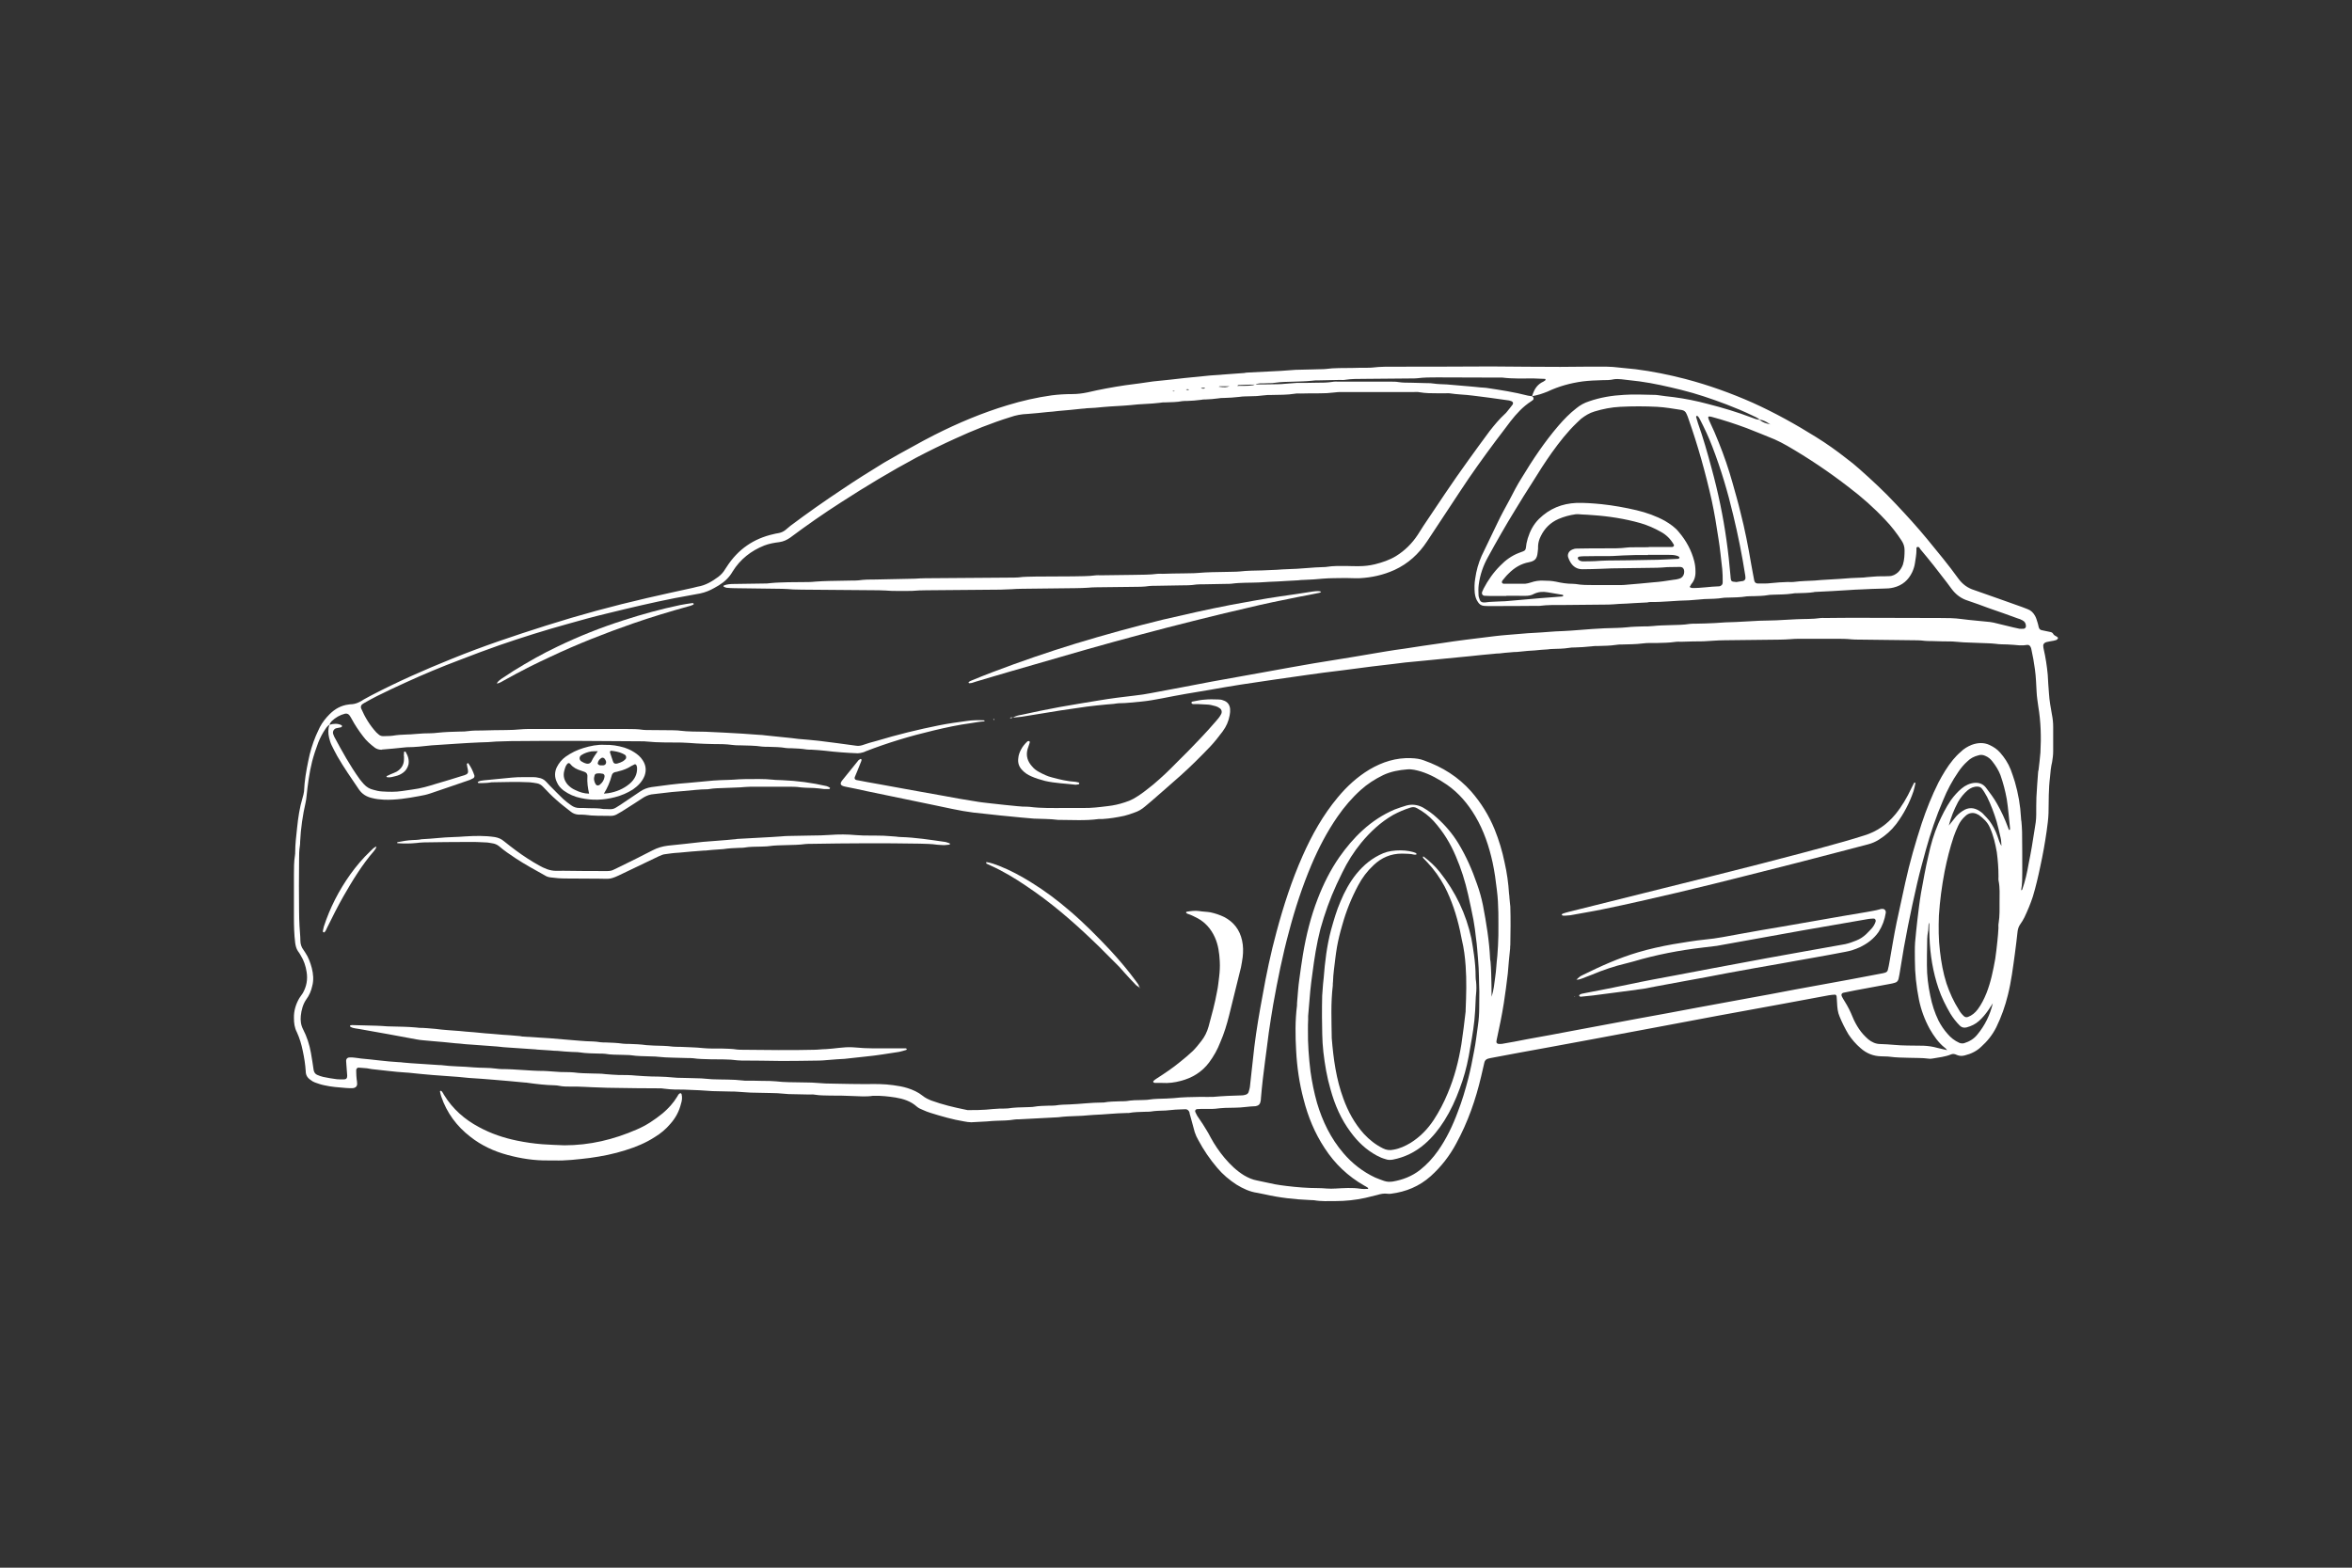 <?xml version="1.0" encoding="utf-8"?>
<!-- Generator: Adobe Illustrator 24.0.1, SVG Export Plug-In . SVG Version: 6.00 Build 0)  -->
<svg version="1.1" id="图层_1" xmlns="http://www.w3.org/2000/svg" xmlns:xlink="http://www.w3.org/1999/xlink" x="0px" y="0px"
	 viewBox="0 0 600 400" style="enable-background:new 0 0 600 400;" xml:space="preserve">
<rect x="0" y="0" width="600" height="400" fill="#333333" stroke="none"/>
<style type="text/css">
	.st0{fill:#FFFFFF;}
</style>
<g>
	<path class="st0" d="M296.46,276.31c-0.59,0-1.19,0-1.78,0c-0.11,0-0.27-0.05-0.38-0.11c-0.11-0.05-0.16-0.32-0.05-0.38
		c0.22-0.22,0.48-0.43,0.75-0.59c2.1-1.35,4.2-2.75,6.14-4.36c1.08-0.86,2.1-1.72,3.13-2.69c0.81-0.81,1.51-1.67,2.21-2.59
		c0.86-1.08,1.45-2.32,1.83-3.66c0.81-2.96,1.62-5.93,2.16-8.94c0.27-1.24,0.38-2.53,0.54-3.77c0.16-1.29,0.22-2.59,0.16-3.88
		c-0.11-2.16-0.38-4.26-1.29-6.25c-0.97-2.1-2.42-3.77-4.47-4.85c-0.75-0.38-1.45-0.75-2.26-1.02c-0.16-0.05-0.32-0.11-0.48-0.22
		c-0.05-0.05-0.11-0.16-0.11-0.22c0.05-0.05,0.11-0.16,0.22-0.16c1.02-0.16,2.05-0.32,3.13-0.16c0.92,0.16,1.89,0.16,2.86,0.32
		c1.24,0.27,2.37,0.65,3.5,1.19c2.48,1.29,3.99,3.29,4.58,5.98c0.32,1.4,0.32,2.86,0.16,4.26c-0.11,0.86-0.27,1.72-0.43,2.59
		c-1.02,4.04-1.99,8.14-3.02,12.23c-0.59,2.37-1.29,4.69-2.26,6.9c-0.7,1.83-1.67,3.56-2.86,5.17c-1.83,2.42-4.26,3.93-7.22,4.69
		C299.69,276.21,298.07,276.42,296.46,276.31L296.46,276.31z"/>
	<path class="st0" d="M299.63,99.75c-0.16,0-0.32,0-0.48,0c0.05,0.05,0.05,0.11,0.11,0.11c0.11,0,0.22,0,0.32,0
		C299.58,99.85,299.58,99.8,299.63,99.75L299.63,99.75z M302.97,99.53c0.11-0.05,0.22-0.05,0.38-0.11
		c-0.11-0.05-0.22-0.11-0.32-0.11c-0.32,0-0.54,0.05-0.43,0.11C302.71,99.48,302.87,99.48,302.97,99.53L302.97,99.53z M306.69,99.15
		c0.22,0,0.38,0,0.48,0c0.16,0,0.22-0.05,0.16-0.16c0-0.05-0.11-0.05-0.16-0.05s-0.11,0-0.16,0c-0.05,0-0.11,0-0.16,0
		c-0.16,0-0.32,0.05-0.48,0.11C306.48,99.1,306.64,99.15,306.69,99.15L306.69,99.15z M310.9,98.67c1.56,0.22,1.94,0.16,2.75-0.11
		c-0.81,0-1.62,0-2.42,0C311.11,98.56,311,98.61,310.9,98.67L310.9,98.67z M420.44,141.56v0.05c-0.97,0-1.94,0-2.96,0
		c-1.13,0.05-2.21,0.05-3.34,0.11c-1.02,0.05-1.99,0.11-2.96,0.16c-2.42,0-4.85,0-7.27,0.05c-0.38,0-0.75,0.05-1.13,0.11
		c-0.22,0-0.38,0.43-0.22,0.59c0.11,0.16,0.22,0.32,0.38,0.38c0.22,0.11,0.48,0.22,0.7,0.22c1.08,0,2.1,0,3.18-0.05
		s2.1-0.16,3.18-0.16c3.66-0.05,7.33-0.05,10.99-0.16c2.37,0,4.69-0.16,7.06-0.27c0.11,0,0.27-0.11,0.32-0.16
		c0.05,0,0.05-0.11,0.05-0.16s0-0.11-0.05-0.16c-0.16-0.11-0.27-0.22-0.48-0.27c-0.75-0.27-1.56-0.27-2.37-0.27
		C423.83,141.56,422.16,141.56,420.44,141.56L420.44,141.56z M442.96,148.51c0.48-0.11,1.13-0.16,1.72-0.27
		c0.38-0.11,0.65-0.48,0.59-0.86c0-0.16-0.05-0.38-0.05-0.54c-0.81-5.17-1.83-10.29-3.07-15.41c-1.4-5.93-3.13-11.75-5.33-17.46
		c-0.92-2.42-1.99-4.69-3.18-7c-0.11-0.27-0.32-0.48-0.48-0.75c-0.11-0.05-0.27-0.11-0.32-0.11c-0.11,0-0.16,0.22-0.16,0.27
		c0.16,0.54,0.32,1.08,0.48,1.62c1.35,3.77,2.42,7.6,3.45,11.42c1.67,6.09,2.96,12.23,3.83,18.48c0.43,3.02,0.75,6.03,1.02,9.11
		c0,0.27,0.05,0.59,0.11,0.92c0.05,0.27,0.27,0.43,0.54,0.48C442.31,148.45,442.58,148.45,442.96,148.51L442.96,148.51z
		 M420.6,139.62c0,0,0,0,0-0.05c1.83,0,3.61,0,5.44,0c0.16,0,0.38,0,0.54,0c0.38-0.05,0.59-0.38,0.38-0.65
		c-0.81-1.4-1.89-2.48-3.29-3.23c-1.62-0.92-3.34-1.67-5.17-2.21c-3.99-1.13-8.14-1.78-12.28-2.05c-0.92-0.05-1.78-0.16-2.64-0.16
		c-0.54-0.05-1.13-0.11-1.67-0.05c-1.51,0.22-2.91,0.59-4.31,1.19c-2.1,0.92-3.61,2.42-4.58,4.47c-0.38,0.75-0.59,1.51-0.65,2.32
		c0,0.59,0,1.13-0.11,1.72c-0.16,1.62-0.65,2.21-2.21,2.53c-2.05,0.38-3.72,1.4-5.17,2.86c-0.59,0.54-1.08,1.19-1.62,1.83
		c-0.27,0.38-0.11,0.75,0.32,0.81c0.05,0,0.16,0,0.22,0c1.72,0,3.45,0,5.23,0c0.48-0.05,0.97-0.16,1.45-0.32
		c1.08-0.38,2.16-0.54,3.29-0.48c1.08,0,2.1,0.05,3.18,0.27c1.4,0.32,2.8,0.54,4.26,0.54c0.22,0,0.48,0.05,0.75,0.05
		c1.51,0.27,3.07,0.27,4.63,0.27c2.32,0,4.63,0,6.95,0c0.54,0,1.08-0.05,1.67-0.11c2.16-0.16,4.31-0.38,6.52-0.59
		c1.72-0.11,3.45-0.38,5.17-0.65c0.48-0.05,0.97-0.11,1.45-0.27c0.65-0.16,1.08-0.65,1.24-1.29c0.05-0.22,0.05-0.48,0.05-0.7
		c-0.05-0.59-0.38-0.97-0.97-1.02c-1.08,0-2.21,0.05-3.34,0.05c-0.86,0.05-1.72,0.16-2.59,0.16c-3.88,0.05-7.76,0.11-11.64,0.16
		c-0.92,0-1.83,0.11-2.75,0.11c-1.56,0.05-3.13,0.11-4.69,0.11c-1.35,0-2.37-0.65-3.07-1.83c-0.22-0.38-0.38-0.75-0.54-1.19
		c-0.22-0.65,0.05-1.4,0.65-1.78c0.32-0.22,0.65-0.32,1.02-0.43c0.38-0.05,0.75-0.05,1.13-0.05c2.1-0.05,4.2-0.05,6.36-0.05
		c1.99,0,3.99,0.05,5.98-0.22c0.43-0.05,0.86-0.05,1.29-0.05C417.85,139.62,419.25,139.62,420.6,139.62L420.6,139.62z
		 M510.09,229.92c0-1.62,0.11-3.34-0.22-5.06c-0.11-0.43-0.05-0.86-0.05-1.29c0-2.05-0.16-4.09-0.43-6.14
		c-0.38-2.16-0.86-4.26-1.78-6.3c-0.59-1.35-1.62-2.32-2.8-3.18c-0.05-0.05-0.22-0.11-0.32-0.16c-1.02-0.59-2.21-0.43-3.07,0.38
		c-0.81,0.7-1.45,1.56-1.89,2.53c-0.43,0.92-0.81,1.83-1.13,2.75c-0.97,2.91-1.72,5.87-2.32,8.89c-0.38,1.89-0.65,3.77-0.92,5.71
		c-0.22,1.83-0.43,3.66-0.54,5.55c-0.11,3.02-0.11,6.09,0.27,9.11c0.32,2.8,0.81,5.55,1.67,8.24c0.81,2.37,1.83,4.63,3.18,6.74
		c0.32,0.59,0.75,1.13,1.29,1.62c0.27,0.22,0.65,0.32,1.02,0.16c1.02-0.38,1.83-1.08,2.48-1.94c0.92-1.24,1.62-2.64,2.21-4.09
		c1.13-2.86,1.72-5.82,2.26-8.84c0.22-1.45,0.38-2.96,0.54-4.47c0.11-1.08,0.22-2.21,0.27-3.34c0-0.43-0.05-0.86,0.05-1.29
		C510.15,233.69,510.09,231.86,510.09,229.92L510.09,229.92z M479.06,147.05c1.24,0,2.05,0,2.86-0.05c0.92,0,1.67-0.43,2.32-1.02
		c0.54-0.54,0.92-1.19,1.19-1.89c0.38-1.24,0.43-2.48,0.43-3.72c0-0.92-0.27-1.67-0.75-2.42c-1.24-1.89-2.59-3.66-4.15-5.28
		c-2.86-3.07-5.98-5.82-9.32-8.35c-5.01-3.88-10.29-7.44-15.79-10.61c-1.02-0.59-2.1-1.13-3.18-1.62c-2.37-0.97-4.74-1.94-7.11-2.86
		c-2.91-1.08-5.87-2.05-8.89-2.86c-0.22-0.05-0.48-0.11-0.7-0.11c-0.11,0-0.22,0.22-0.22,0.27c0.11,0.38,0.22,0.7,0.38,1.02
		c0.86,1.78,1.62,3.56,2.32,5.33c1.35,3.34,2.53,6.79,3.5,10.24c0.7,2.53,1.45,5.06,2.05,7.6c1.13,4.36,1.99,8.84,2.75,13.31
		c0.27,1.35,0.48,2.75,0.75,4.04c0.11,0.54,0.43,0.81,0.92,0.81c1.19,0,2.37,0.05,3.5-0.11c1.4-0.16,2.75-0.22,4.1-0.27
		c0.65,0,1.29,0.05,1.89-0.05c1.67-0.22,3.34-0.22,5.01-0.32c2.21-0.22,4.36-0.27,6.52-0.43c1.83-0.16,3.61-0.27,5.44-0.32
		c0.43,0,0.86-0.05,1.29-0.11C477.28,147.16,478.36,147.11,479.06,147.05L479.06,147.05z M384.28,152.01v0.05c-1.45,0-2.86,0-4.31,0
		c-0.43,0-0.86-0.05-1.29-0.05c-0.48-0.05-0.75-0.48-0.59-0.97c0.11-0.27,0.22-0.54,0.38-0.86c1.13-2.16,2.53-4.15,4.26-5.87
		c1.35-1.4,2.91-2.53,4.74-3.23c1.89-0.7,1.67-0.43,1.94-2.42c0.11-0.43,0.22-0.86,0.32-1.29c0.59-1.89,1.45-3.56,2.86-4.96
		c2.69-2.64,5.87-3.93,9.59-4.09c2.1-0.05,4.2,0.11,6.36,0.32c3.02,0.32,6.03,0.86,9,1.56c2.48,0.59,4.9,1.45,7.17,2.69
		c1.35,0.81,2.64,1.67,3.61,2.91c1.83,2.16,3.18,4.63,3.88,7.38c0.22,0.86,0.32,1.72,0.32,2.59c0.05,1.24-0.27,2.37-1.08,3.29
		c-0.11,0.22-0.22,0.43-0.38,0.65c0,0.05,0.05,0.16,0.11,0.16c0.16,0.05,0.32,0.16,0.48,0.16c2.32,0.05,4.58-0.38,6.9-0.43
		c0.11,0,0.27-0.05,0.38-0.11c0.22-0.11,0.38-0.27,0.48-0.54c0.05-0.16,0.05-0.38,0.05-0.54c0-1.08,0-2.1-0.11-3.18
		c-0.32-2.59-0.54-5.23-0.97-7.81c-0.48-3.23-1.02-6.52-1.72-9.75c-1.56-6.95-3.5-13.9-5.87-20.64c-0.16-0.48-0.32-0.97-0.54-1.4
		c-0.22-0.59-0.65-0.92-1.24-1.02c-2.1-0.32-4.2-0.7-6.3-0.81c-3.13-0.16-6.25-0.16-9.38,0c-2.26,0.11-4.42,0.54-6.57,1.19
		c-1.29,0.38-2.42,1.08-3.45,1.89c-0.38,0.32-0.7,0.7-1.08,1.02c-2.42,2.32-4.42,4.9-6.36,7.6c-1.72,2.42-3.34,4.96-4.9,7.49
		c-1.51,2.37-3.02,4.74-4.47,7.17c-2.42,3.93-4.69,7.92-6.9,11.96c-1.24,2.21-2.05,4.58-2.37,7.06c-0.11,0.86-0.11,1.72-0.05,2.64
		c0,0.38,0.16,0.81,0.32,1.24c0.11,0.38,0.43,0.59,0.86,0.65c0.16,0,0.38,0,0.54,0c1.35-0.22,2.75-0.16,4.09-0.27
		c0.65,0,1.24-0.05,1.89-0.11c2.64-0.27,5.33-0.43,7.97-0.7c1.89-0.11,3.77-0.32,5.6-0.43c0.05,0,0.11,0,0.16-0.05
		c0.05,0,0.16-0.05,0.16-0.11c0.05-0.11,0-0.22-0.16-0.27c-1.24-0.22-2.53-0.43-3.83-0.65c-1.24-0.22-2.37-0.11-3.5,0.43
		c-0.65,0.38-1.4,0.48-2.16,0.48C387.51,152.01,385.9,152.01,384.28,152.01L384.28,152.01z M380.51,254.33
		c0.54-1.67,0.7-3.34,0.92-5.01c0.27-1.78,0.32-3.61,0.54-5.39c0.16-1.78,0.22-3.5,0.27-5.23c0-3.88,0.11-7.76-0.38-11.58
		c-0.27-2.37-0.59-4.69-1.08-7c-0.92-4.2-2.26-8.19-4.42-11.85c-1.89-3.18-4.2-5.93-7.22-8.03c-2.05-1.4-4.26-2.64-6.63-3.39
		c-1.13-0.32-2.32-0.65-3.5-0.54c-2.1,0.16-4.2,0.54-6.14,1.45c-2.1,1.02-4.04,2.26-5.77,3.83c-2.21,1.99-4.15,4.26-5.87,6.74
		c-2.69,3.88-4.85,8.03-6.68,12.34c-2.32,5.5-4.2,11.21-5.71,16.97c-1.67,6.14-2.91,12.34-4.04,18.64c-0.38,2.37-0.81,4.8-1.13,7.17
		c-0.32,2.37-0.59,4.74-0.92,7.06c-0.43,3.23-0.81,6.41-1.08,9.64c0,0.32-0.05,0.65-0.11,0.92c-0.11,0.65-0.48,1.02-1.08,1.13
		c-0.05,0-0.16,0.05-0.22,0.05c-1.72,0.05-3.45,0.38-5.17,0.38s-3.39,0.05-5.06,0.27c-0.48,0.05-0.97,0.05-1.51,0.05
		c-0.75,0-1.51,0-2.21,0c-0.32,0-0.65,0.05-0.97,0.05c-0.38,0.05-0.59,0.43-0.38,0.81c0.16,0.32,0.27,0.59,0.43,0.86
		c0.48,0.7,0.97,1.45,1.45,2.16c0.7,1.13,1.4,2.21,1.99,3.39c1.02,1.89,2.21,3.61,3.56,5.23c1.45,1.72,3.07,3.29,5.01,4.47
		c1.02,0.59,2.1,1.08,3.29,1.29c1.51,0.32,3.07,0.65,4.58,0.97c0.97,0.16,1.94,0.32,2.96,0.43c2.64,0.32,5.33,0.54,8.03,0.54
		c0.7,0,1.45,0.05,2.21,0.11c0.75,0.05,1.51,0.05,2.26,0c2.1-0.11,4.2-0.27,6.3,0.05c0.65,0.11,1.24,0.05,1.89,0.05
		c0,0,0.05-0.05,0.11-0.11c0-0.05,0-0.16-0.05-0.16c-0.32-0.22-0.65-0.43-0.97-0.59c-4.15-2.37-7.49-5.55-10.08-9.54
		c-2.53-3.83-4.26-8.03-5.39-12.5c-1.08-4.04-1.67-8.19-1.89-12.34c-0.22-3.88-0.27-7.7,0.22-11.58c0-0.38,0-0.75,0.05-1.13
		c0.16-1.83,0.27-3.72,0.54-5.55c0.27-2.1,0.59-4.2,0.92-6.3c0.81-4.85,1.99-9.64,3.77-14.22c1.45-3.77,3.23-7.33,5.5-10.61
		c1.78-2.53,3.72-4.85,5.98-6.9c2.42-2.21,5.12-3.99,8.14-5.28c0.97-0.38,1.99-0.7,3.02-1.02c1.4-0.38,2.8-0.22,4.15,0.48
		c1.29,0.75,2.53,1.62,3.61,2.64c2.16,1.94,3.99,4.09,5.5,6.57c1.99,3.29,3.5,6.74,4.74,10.35c0.65,1.78,1.13,3.56,1.51,5.39
		c0.86,4.53,1.62,9.11,1.83,13.69c0.05,0.27,0.05,0.54,0.11,0.75c0.05,0.92,0.16,1.89,0.16,2.8
		C380.46,250.24,380.51,252.28,380.51,254.33L380.51,254.33z M377.38,252.98c-0.11-2.37-0.05-5.28-0.32-8.14
		c-0.16-1.83-0.27-3.72-0.54-5.55c-0.16-1.56-0.38-3.13-0.65-4.63c-0.43-2.16-0.86-4.26-1.35-6.41c-0.75-3.34-1.78-6.63-3.13-9.75
		c-1.4-3.34-3.23-6.3-5.66-9c-1.24-1.35-2.64-2.42-4.26-3.29c-0.54-0.32-1.08-0.32-1.62-0.16c-1.56,0.48-3.07,1.13-4.47,1.89
		c-3.18,1.83-5.82,4.31-8.14,7.11c-1.89,2.32-3.5,4.85-4.8,7.54c-0.48,1.02-0.97,2.05-1.45,3.02c-1.72,3.72-3.07,7.54-4.15,11.42
		c-0.97,3.77-1.56,7.6-2.05,11.42c-0.22,1.45-0.38,2.96-0.54,4.42c-0.16,2.1-0.38,4.26-0.54,6.36c0,0.27,0,0.59,0,0.92
		c-0.05,0.86-0.05,1.72-0.05,2.64c-0.05,3.56,0.22,7.06,0.65,10.61c0.38,2.69,0.92,5.39,1.67,8.03c1.4,4.69,3.5,9.05,6.74,12.82
		c2.26,2.64,4.96,4.74,8.08,6.2c0.75,0.32,1.51,0.59,2.26,0.86s1.51,0.27,2.26,0.16c2.53-0.43,4.9-1.35,6.95-2.96
		c1.78-1.4,3.29-3.07,4.58-4.9c2.16-3.07,3.77-6.47,5.06-9.97c1.08-2.75,1.89-5.55,2.64-8.41c0.59-2.32,1.08-4.74,1.51-7.11
		c0.43-2.16,0.65-4.31,0.97-6.47c0.22-1.51,0.32-2.96,0.32-4.47C377.38,255.95,377.38,254.71,377.38,252.98L377.38,252.98z
		 M496.79,267.96h-0.05c-0.22-0.22-0.38-0.48-0.65-0.65c-1.62-1.29-2.8-3.02-3.83-4.8c-1.29-2.37-2.21-4.85-2.75-7.54
		c-0.65-3.29-1.02-6.63-1.02-10.02c0-1.45-0.05-2.96,0.05-4.47c0.16-1.94,0.38-3.83,0.59-5.77c0.27-2.26,0.54-4.58,0.92-6.84
		c0.59-3.18,1.13-6.36,1.89-9.54c0.59-2.8,1.4-5.55,2.53-8.19c0.92-2.05,1.89-4.04,3.18-5.93c0.81-1.13,1.72-2.16,2.75-3.02
		c0.97-0.81,2.1-1.35,3.39-1.45c1.13-0.05,2.05,0.27,2.8,1.19c1.02,1.35,2.05,2.69,2.86,4.15c1.08,1.89,1.99,3.88,2.75,5.93
		c0.11,0.27,0.16,0.48,0.27,0.7c0.05,0.05,0.11,0.05,0.16,0.05s0.11-0.05,0.11-0.11c0-0.16,0.05-0.38,0-0.54
		c-0.27-2.42-0.43-4.85-0.81-7.22c-0.38-2.1-0.92-4.15-1.62-6.14c-0.48-1.24-1.19-2.37-1.99-3.39c-0.48-0.65-1.08-1.19-1.89-1.51
		c-0.59-0.27-1.19-0.32-1.78-0.11c-1.08,0.27-1.99,0.75-2.75,1.51c-0.92,0.81-1.67,1.72-2.32,2.69c-1.56,2.26-2.86,4.69-3.88,7.22
		c-1.78,4.15-3.23,8.41-4.42,12.72c-0.75,2.8-1.56,5.66-2.21,8.51c-1.67,7.27-3.18,14.6-4.31,21.98c-0.11,0.81-0.27,1.62-0.43,2.37
		c-0.11,0.54-0.48,0.92-0.97,1.02c-0.38,0.11-0.75,0.22-1.13,0.27c-2.96,0.54-5.98,1.13-9,1.67c-0.97,0.22-1.94,0.38-2.91,0.59
		c-0.54,0.11-0.7,0.54-0.43,1.02c0.22,0.43,0.48,0.86,0.75,1.29c0.75,1.19,1.4,2.48,1.94,3.83c0.43,1.08,1.02,2.16,1.67,3.13
		c0.65,0.97,1.45,1.83,2.37,2.64c0.86,0.7,1.89,1.19,3.07,1.19c2.32,0.05,4.58,0.38,6.9,0.38c1.35,0,2.75,0.05,4.09,0.05
		c1.19,0.05,2.37,0.22,3.5,0.54C495.06,267.59,495.92,267.75,496.79,267.96L496.79,267.96z M508.37,256
		c-0.38,0.59-0.75,1.13-1.13,1.72c-0.7,1.02-1.51,1.99-2.42,2.8c-0.92,0.81-1.94,1.29-3.13,1.62c-0.65,0.16-1.24,0.05-1.72-0.43
		c-0.92-0.92-1.72-1.94-2.42-3.07c-1.19-2.05-2.26-4.15-3.02-6.41c-1.45-4.26-2.16-8.67-2.32-13.15c-0.05-1.19-0.05-2.37-0.05-3.66
		c-0.27,0.43-0.16,0.81-0.22,1.19c-0.05,0.38,0,0.75-0.11,1.13c-0.22,1.19-0.22,2.37-0.22,3.5c-0.05,1.72-0.05,3.39-0.05,5.06
		c0,2.64,0.32,5.23,0.86,7.76c0.43,2.21,1.13,4.36,2.1,6.36c0.65,1.24,1.4,2.37,2.32,3.39c0.81,0.97,1.78,1.72,2.96,2.26
		c0.38,0.16,0.81,0.22,1.24,0.11c1.4-0.43,2.53-1.13,3.39-2.21C506.38,261.6,507.67,258.96,508.37,256c0-0.05,0-0.11,0.05-0.16
		C508.37,255.89,508.37,255.95,508.37,256L508.37,256z M497.11,210.69c0.48-0.59,1.02-1.24,1.51-1.89c0.54-0.75,1.24-1.35,2.05-1.89
		c1.45-0.97,2.91-0.92,4.36,0.05c0.32,0.22,0.7,0.48,0.97,0.81c0.54,0.54,1.02,1.08,1.51,1.67c0.86,1.19,1.56,2.48,2.05,3.93
		c0.32,0.86,0.54,1.78,1.08,2.59c0,0.11,0,0.22,0.05,0.32c0,0.05,0.05,0.05,0.05,0.11c-0.05-0.16-0.11-0.32-0.16-0.43
		c-0.05-0.75-0.05-1.51-0.22-2.21c-0.32-1.4-0.65-2.8-1.02-4.15c-0.65-2.16-1.45-4.26-2.42-6.25c-0.43-0.75-0.86-1.56-1.4-2.21
		c-0.27-0.27-0.59-0.43-1.02-0.43c-0.97-0.05-1.78,0.32-2.53,0.92c-1.02,0.86-1.83,1.89-2.48,3.02c-1.02,1.94-1.83,3.93-2.37,6.09
		c0,0,0,0.05-0.05,0.11C497.11,210.79,497.11,210.74,497.11,210.69L497.11,210.69z M452.23,108.58L452.23,108.58
		c-0.27-0.11-0.48-0.27-0.75-0.38c-0.81-0.54-1.62-1.02-2.59-1.13c-0.54-0.48-1.19-0.75-1.78-1.02c-2.21-1.08-4.42-1.99-6.68-2.86
		c-3.83-1.45-7.65-2.75-11.58-3.72c-3.5-0.86-7-1.67-10.61-2.16c-1.56-0.16-3.07-0.38-4.63-0.54c-0.65-0.05-1.24-0.11-1.89,0
		C410.74,97,409.77,97,408.74,97c-1.67,0.05-3.34,0.11-5.01,0.32c-3.13,0.43-6.09,1.24-8.94,2.59c-0.65,0.27-1.29,0.48-1.94,0.7
		c-0.65,0.22-1.35,0.32-1.99,0.48c0.05-0.22,0.11-0.48,0.22-0.7c0.48-1.35,1.29-2.42,2.64-3.02c0.16-0.11,0.32-0.22,0.48-0.32
		c0,0,0.05-0.05,0.05-0.11c0.05-0.16,0-0.27-0.16-0.27c-0.97-0.05-1.89-0.05-2.8-0.11c-2.69,0-5.39,0.11-8.03-0.22
		c-0.38,0-0.75,0-1.13,0c-5.17,0-10.35-0.05-15.52-0.05c-1.67,0-3.34,0-5.06,0.22c-0.48,0.05-0.97,0.05-1.45,0.05
		c-4.15,0.05-8.24,0.05-12.34,0.11c-1.51,0-3.02,0-4.47,0.22c-0.48,0.11-1.02,0.05-1.51,0.05c-1.72,0.05-3.5,0.05-5.23,0.11
		c-0.7,0-1.4,0-2.05,0.11c-1.51,0.16-3.02,0.16-4.47,0.22c-1.56,0.05-3.13,0.05-4.69,0.27c-0.54,0.11-1.08,0.11-1.67,0.11
		c-0.75,0.05-1.51,0.05-2.21,0.05c-0.48,0.05-0.92,0.11-1.29,0.32c-1.4,0-2.86,0.05-4.26,0.11c-0.05,0-0.11,0.05-0.27,0.22
		c1.45-0.05,2.69,0.05,3.99-0.16c0.16-0.05,0.38-0.11,0.54-0.22c1.94,0,3.88,0,5.77-0.05c0.65,0,1.24-0.05,1.89-0.11
		c0.97-0.05,1.99-0.16,2.96-0.22c1.72,0,3.39,0,5.06-0.05c1.35,0,2.75,0,4.1-0.22c0.54-0.11,1.13-0.05,1.67-0.05
		c4.42,0,8.89,0,13.31,0c0.59,0,1.24,0,1.83,0.11c1.08,0.16,2.1,0.16,3.18,0.16c1.4,0.05,2.75,0.05,4.1,0.11
		c0.59,0,1.13,0,1.72,0.11c1.08,0.16,2.21,0.16,3.34,0.22c2.1,0.16,4.2,0.38,6.3,0.54c0.75,0.05,1.51,0.16,2.21,0.22
		c0.54,0.05,1.02,0.05,1.51,0.11c3.61,0.54,7.17,1.08,10.67,1.99c0.38,0.05,0.75,0.11,1.08,0.16c0.11,0.11,0.16,0.16,0.27,0.27
		c0.11,0.32,0.11,0.54-0.11,0.7c-0.16,0.11-0.27,0.22-0.43,0.32c-2.1,1.35-3.72,3.13-5.23,5.06c-1.29,1.67-2.53,3.39-3.83,5.06
		c-3.13,4.2-6.2,8.46-9.05,12.82c-2.86,4.26-5.6,8.57-8.46,12.82c-2.1,3.18-4.8,5.66-8.3,7.27c-2.86,1.29-5.82,1.94-8.89,2.1
		c-1.19,0.05-2.37-0.05-3.56-0.05c-1.94,0.05-3.88,0-5.77,0.16c-1.62,0.16-3.23,0.27-4.85,0.32c-0.54,0-1.02,0.05-1.51,0.11
		c-1.02,0.05-1.99,0.11-2.96,0.16c-1.45,0.11-2.91,0.16-4.31,0.22c-0.86,0.05-1.72,0.11-2.64,0.16c-2.32,0.11-4.74,0-7.06,0.32
		c-0.43,0.05-0.86,0.05-1.35,0.05c-1.99,0.05-3.99,0.05-5.98,0.11c-0.54,0-1.13,0-1.67,0.05c-1.35,0.22-2.75,0.22-4.1,0.22
		c-2.1,0.05-4.26,0.05-6.36,0.11c-0.48,0-1.02,0-1.51,0.05c-1.4,0.22-2.86,0.22-4.26,0.22c-3.13,0.05-6.25,0.05-9.38,0.11
		c-0.7,0-1.35,0.05-2.05,0.11c-1.02,0.05-1.99,0.11-3.02,0.11c-4.58,0.05-9.21,0.11-13.85,0.16c-0.86,0-1.72,0.05-2.59,0.11
		c-0.92,0-1.89,0.11-2.8,0.11c-6.3,0.05-12.61,0.11-18.91,0.16c-1.24,0-2.48,0.05-3.72,0.16c-1.67,0.05-3.34,0-5.06,0
		c-1.08-0.05-2.21-0.16-3.34-0.16c-6.57-0.05-13.09-0.11-19.67-0.16c-0.7,0-1.45-0.05-2.21-0.05c-0.92-0.05-1.89-0.16-2.8-0.16
		c-4.04-0.05-8.14-0.11-12.18-0.16c-0.65,0-1.35-0.05-2.05-0.11c-0.22-0.05-0.43-0.16-0.7-0.27c0,0-0.05-0.11-0.05-0.16
		s0.05-0.11,0.11-0.16c0.81-0.32,1.67-0.38,2.59-0.38c2.48-0.05,4.96-0.05,7.49-0.11c0.59,0,1.24,0,1.83-0.11
		c1.51-0.16,3.02-0.16,4.47-0.22c1.78,0,3.5-0.05,5.28-0.05c0.54,0,1.08-0.05,1.67-0.11c1.13-0.05,2.21-0.16,3.34-0.16
		c1.99-0.05,3.99-0.05,5.98-0.11c0.59,0,1.13,0,1.67-0.05c1.51-0.22,3.02-0.22,4.53-0.22c2.53-0.05,5.06-0.11,7.65-0.16
		c0.75,0,1.51-0.05,2.26-0.05c0.86-0.05,1.72-0.11,2.59-0.11c7.22-0.05,14.49-0.11,21.71-0.16c0.65,0,1.35,0,2.05-0.05
		c1.51-0.22,2.96-0.16,4.47-0.22c3.13,0,6.25-0.05,9.38-0.05c1.99-0.05,3.99,0,5.98-0.27c0.32-0.05,0.7,0,1.08,0
		c2.8-0.05,5.66-0.05,8.46-0.11c2.05-0.05,4.09,0,6.14-0.27c0.43-0.05,0.86,0,1.29,0c1.78-0.05,3.5-0.11,5.28-0.11
		c1.24-0.05,2.48,0,3.72-0.11c2.42-0.22,4.85-0.22,7.27-0.27c1.13-0.05,2.26,0,3.39-0.11c1.89-0.22,3.83-0.22,5.77-0.27
		c1.24-0.05,2.48-0.11,3.72-0.16c0.97-0.05,1.89-0.16,2.8-0.16c3.13-0.05,6.25-0.48,9.38-0.54c0.16,0,0.32,0,0.54-0.05
		c1.67-0.27,3.34-0.22,5.01-0.22c1.08,0.05,2.16,0.05,3.18,0.05c1.4,0,2.75-0.16,4.09-0.48c1.89-0.48,3.72-1.08,5.39-2.1
		c2.26-1.4,4.1-3.23,5.55-5.44c0.54-0.81,1.02-1.56,1.51-2.37c3.72-5.55,7.38-11.1,11.32-16.54c1.78-2.53,3.66-5.01,5.5-7.54
		c1.19-1.51,2.42-3.02,3.83-4.31c0.22-0.22,0.48-0.43,0.65-0.7c0.48-0.59,0.97-1.19,1.4-1.78c0.22-0.32,0.05-0.75-0.38-0.86
		c-0.16-0.05-0.38-0.11-0.54-0.16c-1.67-0.22-3.34-0.48-5.01-0.7c-1.4-0.22-2.8-0.32-4.26-0.54c-1.94-0.27-3.99-0.27-5.93-0.59
		c-0.32-0.05-0.65,0-0.92,0c-0.7,0-1.4,0-2.1,0c-1.56,0-3.07,0-4.63-0.27c-0.48-0.11-1.02-0.05-1.51-0.05c-6.09,0-12.23,0-18.32,0
		c-0.65,0-1.24,0-1.89,0.11c-1.24,0.16-2.48,0.22-3.72,0.22c-1.62,0-3.23,0-4.85,0.05c-0.48,0-1.02-0.05-1.51,0.05
		c-1.99,0.32-3.99,0.27-5.98,0.32c-0.65,0-1.35,0-2.05,0.11c-1.13,0.16-2.21,0.22-3.34,0.22c-0.92,0.05-1.89,0-2.8,0.16
		c-1.29,0.16-2.59,0.22-3.93,0.27c-0.48,0-0.97,0-1.45,0.11c-1.08,0.16-2.1,0.22-3.18,0.27c-0.43,0-0.86,0-1.29,0.11
		c-1.13,0.16-2.26,0.22-3.39,0.27c-0.43,0-0.86,0-1.29,0.05c-1.4,0.27-2.86,0.27-4.26,0.32c-0.54,0-1.02,0-1.51,0.11
		c-2.48,0.32-4.96,0.27-7.44,0.59c-2.32,0.22-4.63,0.27-6.9,0.48c-1.45,0.16-2.86,0.27-4.31,0.32c-0.38,0.05-0.75,0.11-1.13,0.11
		c-2.05,0.22-4.09,0.43-6.14,0.59c-0.92,0.11-1.83,0.22-2.75,0.27c-1.67,0.16-3.34,0.38-5.06,0.48c-1.51,0.05-2.96,0.32-4.36,0.81
		c-4.85,1.51-9.54,3.39-14.12,5.5c-3.34,1.51-6.63,3.13-9.91,4.85c-6.52,3.5-12.88,7.33-19.13,11.37
		c-4.47,2.86-8.78,5.87-13.04,9.05c-0.86,0.59-1.67,0.97-2.75,1.13c-1.29,0.16-2.59,0.38-3.83,0.86c-3.39,1.35-6.14,3.5-8.08,6.63
		c-0.86,1.51-2.05,2.64-3.56,3.56c-0.38,0.22-0.75,0.43-1.13,0.65c-1.13,0.65-2.32,1.13-3.61,1.4c-2.16,0.38-4.31,0.81-6.47,1.19
		c-5.71,1.13-11.42,2.48-17.13,3.88c-3.39,0.81-6.74,1.72-10.13,2.69c-5.87,1.62-11.69,3.45-17.46,5.44
		c-3.39,1.19-6.68,2.42-10.02,3.72c-4.74,1.78-9.38,3.72-13.96,5.82c-2.48,1.13-4.9,2.26-7.27,3.45c-1.13,0.54-2.21,1.19-3.29,1.78
		c-0.16,0.11-0.32,0.22-0.48,0.32c-0.27,0.22-0.43,0.65-0.27,1.02c0.97,2.26,2.21,4.31,3.88,6.14c0.16,0.16,0.38,0.32,0.54,0.48
		c0.32,0.32,0.75,0.48,1.19,0.48c0.81-0.05,1.62,0,2.42-0.11c1.24-0.22,2.48-0.27,3.72-0.32c0.65,0,1.24-0.05,1.89-0.11
		c0.75-0.05,1.51-0.11,2.26-0.16c1.13-0.05,2.37,0,3.5-0.16c1.99-0.22,3.99-0.27,5.98-0.32c0.65,0,1.24,0,1.89-0.11
		c1.19-0.16,2.37-0.16,3.56-0.16c2.05-0.05,4.09-0.11,6.14-0.11c0.65,0,1.24-0.05,1.89-0.05c1.19-0.05,2.37-0.22,3.56-0.22
		c8.46,0,16.97,0,25.43,0c1.35,0,2.75,0,4.09,0.22c0.48,0.05,1.02,0.05,1.51,0.05c1.99,0,3.99,0.05,5.98,0.05
		c0.65,0.05,1.24,0,1.89,0.11c2.16,0.27,4.31,0.22,6.52,0.27c3.13,0.16,6.25,0.27,9.32,0.48c1.51,0.11,3.02,0.22,4.47,0.32
		c0.43,0,0.86,0.05,1.29,0.11c1.78,0.16,3.5,0.38,5.23,0.54c1.13,0.11,2.21,0.22,3.34,0.38c1.72,0.16,3.5,0.27,5.23,0.48
		c3.13,0.38,6.3,0.81,9.43,1.24c0.59,0.11,1.13,0.05,1.67-0.11c1.24-0.43,2.48-0.81,3.77-1.13c5.17-1.56,10.45-2.86,15.79-3.93
		c2.37-0.48,4.8-0.81,7.17-1.13c1.45-0.22,2.86-0.22,4.31-0.16c0.16,0,0.22,0.11,0.16,0.22c0,0.05-0.11,0.05-0.16,0.05
		c-1.02,0.05-2.05,0.27-3.13,0.43c-3.29,0.43-6.52,1.13-9.7,1.89c-5.93,1.4-11.69,3.13-17.35,5.33c-0.22,0.11-0.43,0.22-0.7,0.27
		c-0.43,0.11-0.86,0.22-1.29,0.22c-2.8-0.11-5.6-0.32-8.35-0.65c-1.13-0.11-2.26-0.22-3.39-0.27c-0.43,0-0.86,0-1.29-0.05
		c-1.29-0.22-2.59-0.27-3.88-0.32c-0.48,0-0.92,0-1.35-0.05c-1.51-0.27-3.07-0.27-4.63-0.32c-0.54,0-1.02,0-1.51-0.05
		c-1.83-0.27-3.72-0.27-5.6-0.32c-0.7,0-1.35,0-2.05-0.11c-1.62-0.22-3.23-0.22-4.85-0.22c-1.45-0.05-2.86-0.05-4.31-0.16
		c-1.24-0.11-2.48-0.16-3.72-0.22c-3.02-0.05-5.98,0.05-9-0.27c-0.32-0.05-0.75-0.05-1.08-0.05c-11.21-0.11-22.36-0.16-33.51-0.05
		c-1.24,0.05-2.48,0.05-3.72,0.11c-1.4,0.11-2.75,0.22-4.15,0.22c-1.89,0.11-3.83,0.16-5.77,0.32c-2.16,0.16-4.36,0.27-6.52,0.43
		c-2.1,0.22-4.2,0.48-6.36,0.48c-0.16,0-0.38,0.05-0.54,0.05c-1.94,0.22-3.83,0.38-5.77,0.54c-0.05,0.05-0.11,0.05-0.16,0.05
		c-0.59,0-1.13-0.16-1.62-0.48c-1.13-0.86-2.21-1.78-3.07-2.96c-1.08-1.4-2.05-2.86-2.86-4.36c-0.16-0.27-0.32-0.59-0.48-0.81
		c-0.27-0.48-0.75-0.7-1.24-0.59c-1.29,0.32-2.42,0.97-3.39,1.89c-0.27,0.27-0.48,0.59-0.59,0.97v-0.05
		c-0.43,0.27-0.75,0.65-1.02,1.08c-0.75,1.08-1.35,2.26-1.83,3.45c-0.59,1.56-1.13,3.18-1.56,4.8c-0.75,2.96-1.13,6.03-1.45,9.05
		c-0.05,0.48-0.11,0.97-0.22,1.45c-0.75,3.29-1.24,6.63-1.4,10.02c0,0.32,0,0.59-0.05,0.92c-0.22,1.29-0.22,2.59-0.22,3.93
		c-0.05,4.31-0.05,8.57,0,12.88c0,1.24,0.05,2.53,0.11,3.77c0.05,1.24,0.22,2.48,0.22,3.72c0,0.92,0.27,1.72,0.81,2.42
		c0.16,0.22,0.27,0.43,0.43,0.65c0.81,1.19,1.29,2.53,1.67,3.93c0.38,1.51,0.54,3.07,0.11,4.63c-0.27,1.24-0.75,2.37-1.51,3.39
		c-0.86,1.24-1.24,2.69-1.4,4.2c-0.11,1.19,0,2.32,0.59,3.45c0.97,1.89,1.62,3.88,1.99,5.98c0.27,1.45,0.48,2.96,0.7,4.42
		c0.11,0.54,0.38,0.97,0.86,1.19c0.54,0.22,1.02,0.43,1.56,0.54c1.19,0.27,2.37,0.43,3.5,0.59c0.59,0.05,1.13,0.05,1.72,0.05
		c0.65,0,0.92-0.27,0.92-0.92c-0.05-0.97-0.16-1.99-0.22-2.96c0-0.27-0.05-0.54-0.05-0.75c-0.05-0.59,0.32-0.97,0.86-0.97
		c0.43-0.05,0.86,0,1.29,0.05c0.59,0.05,1.13,0.16,1.67,0.22c3.18,0.27,6.3,0.75,9.48,0.92c0.43,0,0.86,0.05,1.29,0.11
		c0.65,0.05,1.29,0.11,1.89,0.16c2.42,0.16,4.85,0.32,7.27,0.48c0.11,0,0.27,0,0.38,0c2.8,0.38,5.6,0.32,8.41,0.59
		c1.89,0.16,3.83,0.05,5.77,0.32c0.43,0.05,0.86,0.11,1.29,0.11c3.66,0,7.22,0.48,10.83,0.48c0.32,0,0.65,0.05,0.97,0.05
		c1.02,0.05,2.1,0.16,3.18,0.22c1.19,0.05,2.37,0,3.5,0.11c1.56,0.22,3.13,0.22,4.69,0.27c1.13,0.05,2.26,0,3.34,0.16
		c1.13,0.11,2.26,0.16,3.39,0.22c1.51,0,2.96,0,4.47,0.16c1.29,0.11,2.59,0.16,3.93,0.22c1.24,0,2.48,0.05,3.72,0.11
		c0.92,0.05,1.89,0.16,2.8,0.22c1.51,0.05,3.02,0.05,4.47,0.11c0.59,0,1.13,0.05,1.72,0.05c0.92,0.05,1.83,0.16,2.75,0.22
		c2.64,0.11,5.28,0,7.87,0.32c0.32,0.05,0.65,0.05,0.92,0.05c1.4,0,2.75,0,4.15,0.05c1.13,0,2.26,0,3.34,0.11
		c2.21,0.27,4.36,0.22,6.52,0.27c1.19,0.05,2.42,0,3.56,0.11c1.72,0.16,3.39,0.22,5.06,0.22c2.64,0.05,5.23,0.11,7.87,0.11
		c2.32-0.05,4.58-0.05,6.9,0.27c1.24,0.16,2.48,0.38,3.66,0.75c1.35,0.43,2.69,1.02,3.83,1.94c0.65,0.54,1.45,0.92,2.26,1.24
		c2.8,1.02,5.71,1.72,8.67,2.32c0.38,0.11,0.75,0.16,1.08,0.11c1.4,0,2.75,0,4.15-0.11c1.19-0.11,2.32-0.22,3.5-0.27
		c0.7,0,1.4,0,2.1-0.05c1.67-0.27,3.34-0.27,5.01-0.32c0.54-0.05,1.13,0,1.67-0.11c1.24-0.22,2.48-0.22,3.72-0.27
		c0.59,0,1.13,0,1.72-0.05c1.24-0.22,2.48-0.22,3.72-0.27c2.75-0.11,5.44-0.48,8.19-0.48c0.16,0,0.27,0,0.38,0
		c1.45-0.27,2.86-0.27,4.31-0.32c0.48,0,0.97,0,1.51-0.05c1.35-0.22,2.69-0.27,4.09-0.27c0.54-0.05,1.13,0,1.67-0.11
		c1.45-0.22,2.96-0.22,4.47-0.27c0.59-0.05,1.24-0.05,1.89-0.11c2.26-0.27,4.58-0.27,6.9-0.32c1.08,0,2.1,0.05,3.18,0
		c2.42-0.22,4.85-0.32,7.27-0.38c0.27,0,0.48-0.05,0.75-0.11c0.54-0.11,0.92-0.38,1.02-0.92c0.11-0.38,0.22-0.75,0.27-1.08
		c0.16-1.35,0.27-2.64,0.43-3.93c0.22-2.1,0.48-4.2,0.7-6.3c0.54-4.42,1.29-8.78,2.1-13.09c0.97-5.5,2.1-10.88,3.56-16.27
		c1.78-6.63,3.88-13.15,6.68-19.45c2.37-5.33,5.17-10.35,8.94-14.87c2.32-2.8,4.96-5.23,8.08-7.11c3.29-1.94,6.79-3.07,10.67-2.91
		c1.13,0.05,2.21,0.16,3.29,0.59c4.69,1.67,8.73,4.2,12.02,7.92c2.53,2.91,4.53,6.14,5.98,9.7c1.08,2.69,1.94,5.5,2.53,8.41
		c0.59,2.59,0.97,5.28,1.13,7.92c0.05,0.38,0.11,0.75,0.11,1.13c0.05,0.75,0.16,1.51,0.22,2.21c0.11,3.29,0.05,6.52,0,9.75
		c-0.05,0.32-0.05,0.65-0.05,0.92c-0.22,2.1-0.43,4.26-0.59,6.36c-0.27,2.53-0.65,5.06-1.02,7.6c-0.48,3.07-1.13,6.14-1.78,9.16
		c-0.05,0.22-0.11,0.48-0.11,0.75c-0.05,0.16,0.27,0.48,0.48,0.48c0.27,0,0.59,0.05,0.92,0c2.16-0.38,4.31-0.75,6.41-1.19
		c3.99-0.7,7.97-1.45,11.96-2.21c5.39-1.02,10.78-1.99,16.16-3.02c5.17-0.92,10.29-1.89,15.46-2.86c4.31-0.81,8.57-1.56,12.88-2.37
		c3.88-0.7,7.7-1.4,11.58-2.16c4.69-0.86,9.43-1.72,14.17-2.59c2.75-0.54,5.5-1.02,8.24-1.56c0.32-0.05,0.59-0.11,0.92-0.22
		c0.38-0.11,0.65-0.38,0.7-0.81c0.16-0.59,0.27-1.19,0.38-1.83c0.59-3.34,1.13-6.74,1.83-10.13c0.7-3.39,1.51-6.79,2.21-10.18
		c1.13-5.17,2.59-10.18,4.2-15.14c1.19-3.56,2.59-7.06,4.26-10.4c1.08-2.05,2.26-4.04,3.72-5.82c0.59-0.7,1.24-1.4,1.94-1.99
		c0.81-0.81,1.78-1.4,2.86-1.83c1.51-0.54,3.02-0.65,4.53,0.05c1.02,0.48,1.94,1.08,2.69,1.94c1.13,1.29,2.05,2.69,2.69,4.31
		c0.38,1.02,0.75,2.1,1.08,3.18c0.86,2.96,1.4,6.03,1.56,9.16c0,0.32,0.05,0.65,0.11,0.97c0.05,0.86,0.16,1.72,0.16,2.59
		c0.05,3.45,0.05,6.84,0.05,10.29c0,1.51,0,3.02-0.27,4.47c0,0.05,0,0.11,0.05,0.16c0.05-0.05,0.22-0.11,0.22-0.22
		c0.75-2.1,1.24-4.31,1.62-6.52c0.59-2.86,1.08-5.77,1.51-8.67c0.22-1.24,0.43-2.53,0.43-3.88c0-1.51,0-2.96,0.05-4.47
		c0.11-2.1,0.27-4.26,0.43-6.36c0-0.16,0.05-0.38,0.11-0.54c0.16-1.51,0.38-2.96,0.48-4.47c0.22-3.93,0.11-7.87-0.54-11.75
		c-0.16-1.24-0.38-2.48-0.43-3.72c-0.11-1.94-0.16-3.83-0.43-5.77c-0.22-1.72-0.54-3.45-0.92-5.17c0-0.16-0.11-0.32-0.16-0.48
		c-0.16-0.38-0.48-0.65-0.86-0.59c-0.7,0.11-1.35,0.16-2.05,0.11c-1.02-0.11-1.99-0.16-3.02-0.22c-0.97-0.05-1.99,0-2.96-0.16
		c-1.4-0.16-2.75-0.16-4.09-0.22c-1.4-0.05-2.75-0.11-4.15-0.16c-0.92-0.05-1.83-0.16-2.8-0.22c-1.78,0-3.61-0.05-5.39-0.11
		c-0.59,0-1.13,0-1.67-0.05c-1.19-0.16-2.37-0.16-3.56-0.16c-4.42-0.05-8.89-0.11-13.31-0.16c-0.54,0-1.13,0-1.67-0.05
		c-1.51-0.16-2.96-0.16-4.47-0.16c-3.07,0-6.14,0-9.16,0c-0.75,0-1.51,0.05-2.26,0.11c-0.86,0.05-1.72,0.11-2.59,0.11
		c-4.69,0.05-9.38,0.11-14.06,0.16c-0.92,0-1.83,0.05-2.8,0.11c-0.86,0.05-1.72,0.11-2.59,0.16c-1.89,0-3.77,0.05-5.6,0.11
		c-0.59,0-1.13-0.05-1.72,0.05c-1.51,0.22-3.07,0.22-4.63,0.27c-1.19,0-2.37-0.05-3.56,0.11c-1.72,0.22-3.5,0.22-5.23,0.27
		c-0.59,0-1.13,0-1.67,0.11c-1.45,0.22-2.86,0.22-4.31,0.27c-0.7,0-1.35,0-2.05,0.11c-1.35,0.16-2.75,0.22-4.09,0.27
		c-0.48,0-1.02,0-1.51,0.11c-1.35,0.22-2.75,0.22-4.09,0.27c-0.43,0-0.86,0.05-1.29,0.11c-1.13,0.05-2.26,0.16-3.34,0.27
		c-0.59,0.05-1.13,0.05-1.72,0.11c-0.92,0.11-1.83,0.16-2.75,0.27c-0.59,0-1.13,0.05-1.72,0.11c-0.92,0.05-1.83,0.16-2.75,0.27
		c-0.54,0-1.02,0.05-1.51,0.11c-1.99,0.16-3.99,0.38-5.98,0.59c-2.21,0.22-4.42,0.43-6.68,0.65c-1.62,0.16-3.23,0.32-4.85,0.48
		c-1.67,0.16-3.34,0.32-5.01,0.48c-1.19,0.16-2.32,0.27-3.5,0.43c-1.67,0.22-3.34,0.38-5.01,0.59c-2.48,0.32-4.96,0.65-7.44,0.97
		c-0.43,0.05-0.86,0.11-1.29,0.16c-2.37,0.27-4.69,0.59-7.06,0.92c-3.02,0.43-6.03,0.86-9.05,1.29c-2.91,0.43-5.82,0.86-8.67,1.29
		c-2.64,0.43-5.28,0.86-7.97,1.35c-4.04,0.65-8.08,1.35-12.12,2.16c-1.72,0.32-3.45,0.65-5.17,0.81c-1.94,0.16-3.83,0.43-5.77,0.43
		c-0.43,0-0.86,0.11-1.29,0.16c-0.65,0.05-1.24,0.11-1.89,0.16c-1.67,0.16-3.34,0.32-5.01,0.54c-2.21,0.32-4.42,0.65-6.68,0.97
		c-3.29,0.54-6.63,1.08-9.97,1.62c-0.7,0.11-1.45,0.11-2.21,0.22l0,0c0.65-0.43,1.4-0.59,2.1-0.7c3.23-0.7,6.47-1.4,9.75-1.99
		c3.29-0.59,6.63-1.13,9.91-1.67c3.18-0.54,6.3-0.92,9.48-1.29c1.29-0.16,2.59-0.32,3.88-0.59c5.17-0.97,10.4-1.94,15.63-2.96
		c4.58-0.81,9.16-1.67,13.79-2.48c4.04-0.75,8.08-1.45,12.12-2.16c3.34-0.54,6.63-1.08,9.97-1.62c2.75-0.48,5.55-0.92,8.3-1.4
		c1.67-0.27,3.34-0.54,5.01-0.75c3.13-0.48,6.25-0.97,9.43-1.4c1.99-0.32,4.04-0.59,6.09-0.86c2.48-0.32,4.96-0.59,7.44-0.92
		c2.16-0.27,4.31-0.38,6.52-0.59c1.29-0.11,2.59-0.22,3.88-0.27c2.32-0.11,4.63-0.38,6.9-0.43c2.59-0.11,5.12-0.38,7.65-0.54
		c2.05-0.16,4.15-0.22,6.2-0.27c0.86-0.05,1.72-0.05,2.59-0.16c1.29-0.16,2.64-0.16,3.93-0.22c0.92,0,1.89,0,2.8-0.11
		c1.4-0.16,2.86-0.16,4.31-0.22c1.67-0.05,3.34-0.05,5.01-0.32c0.48-0.05,1.02-0.05,1.51-0.05c1.62-0.05,3.23-0.05,4.85-0.16
		c1.78-0.16,3.61-0.22,5.39-0.27c1.02-0.05,1.99-0.11,3.02-0.16c0.97-0.05,1.99-0.11,2.96-0.16c1.45-0.05,2.91-0.05,4.31-0.11
		c1.67-0.05,3.34-0.22,5.06-0.27c2.1-0.11,4.2,0,6.3-0.32c0.32-0.05,0.65,0,0.97,0c3.18-0.05,6.36-0.05,9.54-0.05
		c6.57,0,13.2,0.05,19.83,0.05c1.83,0,3.72,0,5.6,0.27c2.37,0.32,4.8,0.48,7.22,0.75c0.32,0.05,0.59,0.11,0.92,0.16
		c1.72,0.43,3.39,0.81,5.12,1.24c0.48,0.11,0.97,0.22,1.45,0.32c0.32,0.05,0.7,0,1.08,0c0.32,0,0.59-0.32,0.59-0.65
		c0-0.7-0.32-1.24-0.92-1.51c-0.38-0.22-0.81-0.38-1.19-0.48c-2.48-0.92-4.96-1.78-7.44-2.64c-1.72-0.65-3.5-1.29-5.28-1.89
		c-1.72-0.54-3.07-1.56-4.15-3.02c-0.38-0.54-0.81-1.13-1.24-1.67c-2.16-2.86-4.42-5.71-6.74-8.46c-0.16-0.27-0.32-0.65-0.7-0.54
		c-0.38,0.05-0.27,0.48-0.27,0.75c0,1.13-0.22,2.26-0.38,3.34c-0.11,0.81-0.38,1.62-0.7,2.32c-0.97,2.05-2.53,3.39-4.74,3.93
		c-0.86,0.22-1.72,0.27-2.59,0.27c-1.94,0.05-3.88,0.11-5.77,0.22c-1.02,0-1.99,0.11-3.02,0.16c-2.91,0.22-5.82,0.32-8.78,0.48
		c-0.05,0-0.11,0-0.16,0.05c-1.4,0.22-2.86,0.22-4.31,0.27c-0.43,0-0.86,0-1.29,0.11c-1.56,0.22-3.13,0.22-4.63,0.27
		c-0.54,0.05-1.02,0-1.51,0.11c-1.24,0.22-2.48,0.22-3.72,0.27c-0.59,0-1.13,0-1.72,0.05c-1.56,0.27-3.23,0.27-4.85,0.32
		c-0.38,0-0.75,0-1.08,0.05c-1.62,0.27-3.23,0.27-4.85,0.32c-0.65,0.05-1.24,0.11-1.89,0.16c-0.7,0.05-1.35,0.11-2.05,0.16
		c-3.29,0.05-6.57,0.48-9.91,0.43c-0.22,0-0.48,0.05-0.7,0.11c-1.08,0.05-2.16,0.11-3.18,0.16c-1.4,0.11-2.75,0.16-4.15,0.22
		c-0.86,0.05-1.72,0.16-2.59,0.16c-3.83,0.05-7.6,0.05-11.42,0.11c-2.05,0-4.09-0.05-6.14,0.22c-0.27,0.05-0.48,0-0.75,0
		c-4.04,0.05-8.08,0.05-12.18,0.05c-0.43,0-0.86,0-1.29-0.05c-0.65-0.05-1.19-0.43-1.51-0.97c-0.48-0.65-0.7-1.45-0.81-2.26
		c-0.11-1.24-0.11-2.48,0.11-3.72c0.27-1.99,0.81-3.93,1.62-5.77c1.35-2.8,2.69-5.6,4.04-8.41c0.97-2.05,2.05-3.99,3.13-5.98
		c0.97-1.89,1.94-3.77,3.07-5.55c2.8-4.63,5.82-9.16,9.38-13.31c1.4-1.62,2.86-3.13,4.53-4.42c0.97-0.81,2.05-1.4,3.23-1.78
		c2.91-1.02,5.93-1.51,9-1.67c2.42-0.16,4.85-0.05,7.27,0c0.38,0,0.75,0,1.13,0.05c1.4,0.22,2.86,0.38,4.26,0.54
		c2.91,0.38,5.82,0.97,8.62,1.72c3.83,0.97,7.6,2.1,11.26,3.5c0.65,0.27,1.29,0.48,1.94,0.54c0.81,0.65,1.67,0.97,2.64,1.13
		C451.74,108.31,451.96,108.42,452.23,108.58L452.23,108.58z M380.4,93.5c6.79,0.05,12.18,0.11,17.62,0.11
		c1.99,0,3.99-0.05,5.98-0.05s3.99,0,5.98,0c1.02,0,1.99,0.11,3.02,0.22c1.4,0.16,2.8,0.27,4.26,0.43c4.26,0.54,8.46,1.4,12.66,2.48
		c5.93,1.56,11.64,3.61,17.24,6.09c5.6,2.53,10.94,5.5,16.11,8.73c2.69,1.67,5.28,3.5,7.81,5.5c1.08,0.81,2.16,1.67,3.18,2.59
		c3.29,2.91,6.47,5.87,9.43,9.05c2.75,2.91,5.44,5.87,7.97,8.94c2.69,3.29,5.39,6.52,7.87,9.97c1.08,1.51,2.42,2.48,4.15,3.02
		c4.04,1.4,8.08,2.86,12.18,4.31c0.43,0.16,0.92,0.38,1.4,0.54c0.86,0.32,1.45,0.92,1.89,1.72c0.27,0.48,0.43,1.02,0.59,1.56
		c0.16,0.38,0.22,0.86,0.32,1.24c0.11,0.48,0.38,0.81,0.86,0.86c0.7,0.16,1.35,0.27,2.05,0.43c0.38,0.05,0.7,0.22,0.86,0.59
		c0.22,0.32,0.59,0.43,0.92,0.65c0.16,0.11,0.32,0.27,0.22,0.43c-0.11,0.16-0.22,0.32-0.38,0.38c-0.48,0.16-0.97,0.27-1.45,0.32
		c-0.38,0.11-0.75,0.11-1.08,0.22c-0.54,0.11-0.92,0.59-0.81,1.08c0,0.27,0.05,0.48,0.11,0.75c0.48,2.1,0.81,4.26,1.02,6.47
		c0.11,1.62,0.16,3.23,0.32,4.85c0.11,1.78,0.43,3.56,0.75,5.33c0.22,1.08,0.32,2.1,0.32,3.18c0,2.05,0,4.09,0,6.14
		c0,0.97-0.11,1.89-0.27,2.8c-0.32,1.29-0.43,2.59-0.54,3.88c-0.38,3.02-0.32,6.09-0.38,9.16c-0.05,1.56-0.27,3.07-0.48,4.63
		c-0.43,3.02-0.97,6.03-1.62,9c-0.54,2.59-1.13,5.12-1.89,7.65c-0.59,1.83-1.35,3.61-2.16,5.33c-0.32,0.65-0.7,1.24-1.08,1.78
		s-0.54,1.08-0.65,1.72c-0.22,1.94-0.43,3.83-0.7,5.77c-0.48,3.5-0.92,7.06-1.78,10.51c-0.7,2.86-1.67,5.6-2.96,8.24
		c-0.97,1.94-2.26,3.56-3.88,5.01c-1.13,1.08-2.53,1.78-4.09,2.16c-0.59,0.16-1.19,0.22-1.83,0c-0.22-0.11-0.48-0.16-0.7-0.27
		c-0.38-0.11-0.7-0.11-1.08,0.05c-1.45,0.59-3.02,0.75-4.58,1.02c-0.32,0.05-0.75,0.11-1.08,0.05c-1.67-0.22-3.39-0.16-5.06-0.22
		c-1.62-0.05-3.23-0.05-4.85-0.27c-0.75-0.11-1.51-0.05-2.26-0.11c-1.99-0.05-3.72-0.75-5.23-2.1c-1.19-1.02-2.21-2.21-3.07-3.5
		c-0.86-1.45-1.62-2.96-2.26-4.53c-0.48-1.08-0.59-2.26-0.65-3.45c-0.05-0.59-0.05-1.13-0.11-1.67c0-0.27-0.27-0.54-0.48-0.48
		c-0.48,0.05-1.02,0.05-1.51,0.16c-4.15,0.75-8.3,1.56-12.5,2.32c-5.17,0.97-10.4,1.89-15.63,2.86c-5.44,1.02-10.88,2.05-16.33,3.07
		c-3.07,0.59-6.14,1.13-9.21,1.72c-2.05,0.38-4.04,0.75-6.03,1.13c-3.99,0.75-7.97,1.45-11.96,2.21c-4.85,0.86-9.7,1.78-14.55,2.69
		c-0.22,0.05-0.48,0.11-0.7,0.16c-0.54,0.16-0.86,0.48-0.97,1.02c-0.27,1.19-0.54,2.32-0.81,3.5c-1.4,5.98-3.39,11.69-6.36,17.13
		c-1.67,3.13-3.83,5.93-6.52,8.35c-2.91,2.59-6.3,3.99-10.13,4.47c-0.27,0.05-0.59,0.05-0.92,0c-0.86-0.11-1.72,0.05-2.59,0.32
		c-1.02,0.27-2.05,0.48-3.07,0.75c-2.48,0.54-5.01,0.81-7.6,0.81c-1.83,0-3.61,0.11-5.44-0.22c-0.32-0.05-0.7,0-1.08-0.05
		c-3.88-0.16-7.71-0.59-11.48-1.45c-0.65-0.11-1.24-0.27-1.89-0.38c-1.94-0.27-3.66-1.08-5.33-2.1c-1.83-1.19-3.5-2.59-4.9-4.26
		c-1.89-2.21-3.5-4.58-4.85-7.11c-0.38-0.65-0.7-1.35-0.92-2.05c-0.38-1.35-0.75-2.75-1.13-4.15c-0.11-0.27-0.16-0.59-0.22-0.92
		c-0.16-0.43-0.54-0.75-0.97-0.75c-0.86,0.05-1.78,0.05-2.64,0.11c-0.81,0.05-1.62,0.16-2.42,0.22c-1.29,0.05-2.59,0.05-3.88,0.27
		c-0.43,0.05-0.92,0.05-1.35,0.05c-1.4,0.05-2.86,0.05-4.26,0.32c-0.22,0-0.38,0-0.59,0c-2.8,0.05-5.55,0.38-8.35,0.48
		c-0.97,0.05-1.89,0.16-2.8,0.22c-1.24,0.05-2.53,0.11-3.77,0.16c-0.81,0.05-1.62,0.11-2.42,0.22c-0.27,0-0.59,0.05-0.92,0.05
		c-3.02,0.16-6.09,0.32-9.16,0.48c-0.38,0-0.75,0-1.08,0.05c-1.56,0.27-3.13,0.27-4.69,0.32c-0.75,0-1.51,0.11-2.26,0.16
		c-1.35,0.05-2.69,0.16-4.09,0.22c-0.59,0-1.24-0.11-1.83-0.22c-2.91-0.48-5.71-1.29-8.51-2.16c-0.7-0.22-1.4-0.48-2.1-0.81
		c-0.54-0.22-1.02-0.43-1.45-0.81c-1.56-1.4-3.45-1.99-5.44-2.32c-1.78-0.27-3.56-0.48-5.39-0.43c-0.11,0-0.27,0-0.38,0
		c-1.72,0.27-3.5,0.11-5.23,0.05c-1.89-0.11-3.72-0.11-5.6-0.11c-1.29-0.05-2.64,0-3.93-0.22c-0.48-0.11-0.97-0.05-1.51-0.05
		c-1.72-0.05-3.45-0.05-5.23-0.11c-0.92-0.05-1.83-0.16-2.8-0.22c-0.54,0-1.08-0.05-1.67-0.05c-1.72-0.05-3.5-0.05-5.23-0.11
		c-1.13-0.05-2.26-0.16-3.34-0.22c-0.54-0.05-1.02-0.05-1.51-0.05c-1.62-0.05-3.23-0.05-4.85-0.11c-1.13-0.05-2.26-0.16-3.39-0.22
		c-1.29-0.05-2.59-0.11-3.88-0.16c-1.67,0-3.29,0-4.9-0.22c-0.54-0.11-1.08-0.11-1.67-0.11c-3.61,0-7.22-0.05-10.83-0.11
		c-1.45,0-2.86-0.05-4.31-0.11c-2.37-0.05-4.74-0.27-7.11-0.22c-1.02,0-2.1,0-3.13-0.22c-0.32-0.05-0.65-0.11-0.97-0.11
		c-2.37-0.05-4.69-0.32-7.06-0.65c-0.16-0.05-0.38-0.05-0.54-0.05c-2.64-0.27-5.23-0.48-7.81-0.7c-2.21-0.22-4.36-0.32-6.52-0.48
		c-0.75-0.05-1.51-0.16-2.26-0.22c-0.16,0-0.38-0.05-0.54-0.05c-2.21-0.16-4.36-0.32-6.52-0.48c-2.05-0.16-4.09-0.38-6.14-0.59
		c-0.27,0-0.48-0.05-0.75-0.05c-2.86-0.16-5.71-0.59-8.57-0.86c-0.43-0.05-0.86-0.16-1.29-0.22c-0.65-0.05-1.35-0.11-2.05-0.16
		c-0.32-0.05-0.59,0.22-0.65,0.54c0,0.16,0,0.38,0,0.54c0,0.65,0.05,1.24,0.11,1.89c0.05,0.32,0.11,0.59,0.11,0.92
		c0.11,0.81-0.32,1.29-1.19,1.35c-0.54,0-1.13,0-1.67-0.05c-1.89-0.16-3.72-0.27-5.55-0.7c-0.81-0.16-1.56-0.43-2.32-0.7
		c-0.43-0.16-0.81-0.38-1.13-0.65c-0.81-0.54-1.24-1.24-1.24-2.21c-0.11-1.72-0.38-3.45-0.75-5.17c-0.32-1.62-0.81-3.29-1.51-4.8
		c-0.59-1.13-0.75-2.32-0.75-3.61c-0.05-1.83,0.48-3.56,1.4-5.12c0.27-0.43,0.59-0.81,0.86-1.24c0.97-1.72,1.29-3.5,0.97-5.44
		c-0.22-1.45-0.7-2.91-1.51-4.2c-0.22-0.38-0.43-0.75-0.7-1.08c-0.43-0.65-0.59-1.35-0.7-2.1c-0.27-2.16-0.32-4.36-0.32-6.52
		c0-3.66,0-7.27,0-10.88c0-1.67,0-3.34,0.27-5.01c0.05-0.27,0.05-0.54,0.05-0.75c0-2.05,0.27-4.09,0.48-6.14
		c0.27-2.64,0.65-5.23,1.4-7.71c0.16-0.54,0.32-1.13,0.38-1.67c0.11-2.64,0.54-5.17,1.08-7.76c0.43-2.21,1.08-4.36,1.94-6.41
		c0.32-0.75,0.7-1.51,1.02-2.21c0.65-1.24,1.51-2.32,2.48-3.29c1.35-1.35,2.96-2.26,4.9-2.48c0.11,0,0.27-0.05,0.38-0.05
		c1.29,0,2.42-0.54,3.45-1.24c0.65-0.38,1.35-0.75,1.99-1.08c6.63-3.45,13.47-6.47,20.42-9.27c7.92-3.23,16-5.93,24.14-8.51
		c8.46-2.69,17.03-5.01,25.65-7c3.88-0.92,7.76-1.72,11.64-2.59c0.43-0.11,0.86-0.22,1.29-0.32c2.05-0.32,3.72-1.35,5.33-2.53
		c0.7-0.54,1.29-1.19,1.72-1.94c0.16-0.22,0.27-0.43,0.43-0.65c2.86-4.42,6.84-7.17,11.96-8.3c0.38-0.11,0.7-0.16,1.08-0.22
		c0.7-0.11,1.35-0.38,1.89-0.81c0.43-0.38,0.86-0.7,1.29-1.08c4.31-3.23,8.67-6.3,13.15-9.27c3.5-2.37,7.11-4.63,10.72-6.84
		c2.48-1.45,5.01-2.86,7.49-4.2c1.83-1.02,3.61-1.99,5.44-2.91c5.98-3.02,12.12-5.6,18.54-7.54c3.72-1.13,7.44-1.99,11.32-2.53
		c1.72-0.22,3.45-0.32,5.17-0.32c1.35,0,2.64-0.16,3.93-0.43c3.18-0.75,6.47-1.35,9.7-1.83c2.37-0.27,4.74-0.65,7.06-0.97
		c1.56-0.16,3.13-0.32,4.63-0.48c1.13-0.11,2.26-0.27,3.34-0.38c2.21-0.22,4.36-0.43,6.52-0.65c2.21-0.16,4.36-0.32,6.52-0.48
		c0.75-0.05,1.51-0.11,2.26-0.16c0.22-0.05,0.48-0.11,0.75-0.11c2.86-0.16,5.71-0.27,8.57-0.43c1.24-0.11,2.48-0.16,3.72-0.27
		c0.7,0,1.4-0.05,2.05-0.05c1.45-0.05,2.91-0.05,4.31-0.11c0.43,0,0.86,0,1.29-0.05c2.32-0.32,4.63-0.22,6.95-0.27
		c1.24-0.05,2.48-0.05,3.72-0.05c0.43,0,0.86,0,1.29-0.05c2.16-0.27,4.26-0.22,6.36-0.22C364.88,93.55,373.34,93.55,380.4,93.5
		L380.4,93.5z"/>
	<path class="st0" d="M141.39,296.09c-0.7,0-1.13,0-1.56,0c-3.5,0.05-6.95-0.48-10.35-1.4c-3.45-0.92-6.68-2.42-9.48-4.63
		c-3.5-2.69-6.03-6.14-7.44-10.29c-0.16-0.43-0.22-0.86-0.32-1.29c0-0.05,0.05-0.16,0.11-0.16c0.11,0,0.27,0.05,0.32,0.11
		c0.22,0.27,0.43,0.59,0.59,0.92c2.21,3.61,5.28,6.3,8.94,8.24c3.07,1.67,6.3,2.75,9.7,3.45c2.1,0.43,4.26,0.75,6.47,0.92
		c1.83,0.11,3.72,0.22,5.6,0.27c6.47,0,12.55-1.45,18.48-4.04c2.42-1.02,4.58-2.48,6.63-4.15c1.45-1.24,2.69-2.59,3.66-4.2
		c0.22-0.32,0.32-0.7,0.7-0.86c0.05-0.05,0.11-0.05,0.16-0.05c0.11,0.05,0.22,0.11,0.27,0.22c0.22,0.86,0.11,1.72-0.16,2.53
		c-0.48,1.94-1.4,3.61-2.69,5.06c-1.13,1.35-2.48,2.48-3.99,3.39c-2.32,1.51-4.85,2.53-7.44,3.34c-3.02,0.97-6.03,1.56-9.16,1.99
		C147.37,295.82,144.24,296.2,141.39,296.09L141.39,296.09z"/>
	<path class="st0" d="M199.52,270.71c-3.83-0.05-7.11-0.11-10.4-0.11c-0.32-0.05-0.65,0-0.97-0.05c-2.26-0.32-4.58-0.22-6.9-0.27
		c-1.51-0.05-3.02-0.05-4.47-0.27c-0.48-0.05-1.02-0.05-1.51-0.05c-2.48-0.11-4.96-0.05-7.44-0.32c-0.75-0.11-1.51-0.05-2.26-0.11
		c-1.51-0.05-3.02-0.05-4.47-0.27c-0.75-0.11-1.51-0.05-2.26-0.11c-1.45-0.05-2.96,0-4.47-0.27c-0.43-0.05-0.86-0.05-1.29-0.05
		c-1.72-0.05-3.5-0.05-5.23-0.32c-0.7-0.11-1.35-0.05-2.05-0.11c-1.19-0.05-2.37-0.16-3.56-0.27c-0.59,0-1.24-0.05-1.83-0.11
		c-1.13-0.05-2.26-0.16-3.39-0.22c-0.11,0-0.22-0.05-0.38-0.05c-2.32-0.16-4.69-0.32-7.06-0.48c-0.81-0.05-1.62-0.11-2.42-0.22
		c-0.22,0-0.38-0.05-0.54-0.05c-2.21-0.16-4.36-0.32-6.52-0.48c-0.54-0.05-1.02-0.05-1.51-0.11c-0.81-0.11-1.62-0.16-2.42-0.22
		c-1.94-0.22-3.83-0.38-5.77-0.54c-0.81-0.05-1.62-0.16-2.42-0.22c-0.54-0.05-1.13-0.11-1.67-0.22c-4.85-0.92-9.7-1.78-14.55-2.64
		c-0.75-0.16-1.62-0.16-2.32-0.54c-0.11-0.05-0.11-0.22-0.16-0.32c0,0,0.11-0.05,0.16-0.11c0.11,0,0.22-0.05,0.38-0.05
		c2.05,0.05,4.09,0.11,6.14,0.16c0.92,0,1.89,0.11,2.8,0.16c1.45,0.05,2.86,0.05,4.31,0.11c0.92,0,1.83,0.11,2.8,0.16
		c0.38,0.05,0.75,0.05,1.08,0.11c1.4,0,2.75,0.16,4.15,0.27c1.99,0.27,4.09,0.38,6.14,0.54c0.54,0.05,1.08,0.11,1.67,0.16
		c0.65,0.05,1.35,0.11,2.05,0.16c0.92,0.11,1.83,0.16,2.8,0.27c0.48,0.05,0.97,0.05,1.45,0.11c1.08,0.11,2.1,0.16,3.18,0.27
		c0.54,0.05,1.13,0.05,1.67,0.11c0.86,0.05,1.72,0.16,2.59,0.22c0.22,0.05,0.38,0.05,0.59,0.11c2.26,0.16,4.58,0.27,6.9,0.43
		c2.59,0.22,5.23,0.43,7.81,0.65c0.48,0.05,1.02,0.05,1.51,0.11c1.24,0.05,2.48,0.05,3.72,0.27c0.43,0.05,0.86,0.05,1.29,0.05
		c1.51,0.05,3.02,0.11,4.47,0.32c0.48,0.05,1.02,0.05,1.51,0.05c1.51,0.05,2.96,0.11,4.47,0.32c0.59,0.05,1.24,0.05,1.89,0.11
		c1.62,0.05,3.23,0.05,4.85,0.27c0.59,0.05,1.24,0.05,1.83,0.05c1.94,0.11,3.88,0.11,5.82,0.32c1.56,0.16,3.13,0.11,4.63,0.11
		c1.4,0.05,2.75,0.05,4.15,0.27c0.48,0.05,0.97,0.05,1.45,0.05c6.09,0.05,12.12,0.16,18.16,0c1.02,0,1.99-0.16,2.96-0.16
		c2.26-0.11,4.47-0.59,6.74-0.48c0.27,0.05,0.48,0,0.75,0.05c3.02,0.32,6.09,0.22,9.16,0.22c1.24,0,2.48,0,3.72,0
		c0.11,0,0.22,0.11,0.32,0.16c-0.11,0.11-0.11,0.27-0.22,0.27c-0.59,0.16-1.19,0.38-1.78,0.48c-2.86,0.43-5.66,0.92-8.51,1.19
		c-1.83,0.16-3.61,0.43-5.39,0.59c-0.65,0.05-1.24,0.05-1.89,0.11c-0.92,0.05-1.89,0.16-2.8,0.22c-0.59,0.05-1.24,0.11-1.83,0.11
		C205.61,270.66,202.32,270.71,199.52,270.71L199.52,270.71z"/>
	<path class="st0" d="M271.94,206.16c1.45,0,2.86,0,4.31,0c2.1,0.05,4.26-0.22,6.36-0.48c1.45-0.16,2.91-0.48,4.36-0.97
		c0.75-0.22,1.51-0.54,2.21-0.92c1.83-1.02,3.39-2.32,5.01-3.61c2.05-1.72,3.99-3.56,5.87-5.5c2.05-1.99,4.04-4.04,6.03-6.14
		c1.4-1.45,2.8-3.02,4.15-4.58c0.48-0.54,0.97-1.13,1.29-1.78c0.27-0.54,0.11-1.19-0.43-1.51c-0.27-0.22-0.65-0.38-0.97-0.48
		c-0.81-0.22-1.56-0.43-2.37-0.43c-0.7-0.05-1.4-0.05-2.1-0.11c-0.43,0-0.86,0-1.29,0c-0.16,0-0.32-0.11-0.43-0.27
		c-0.05-0.16,0.11-0.38,0.32-0.38c0.97-0.16,1.94-0.43,2.96-0.48c1.19-0.11,2.37-0.11,3.56-0.05c0.43,0,0.86,0.05,1.24,0.22
		c1.08,0.32,1.67,1.08,1.78,2.16c0.05,0.54,0,1.13-0.11,1.67c-0.27,1.51-0.86,2.86-1.78,4.09c-1.02,1.35-2.05,2.69-3.18,3.88
		c-2.42,2.53-4.9,5.01-7.49,7.33c-2.48,2.21-4.96,4.36-7.44,6.52c-0.59,0.54-1.19,0.97-1.72,1.45c-0.81,0.7-1.72,1.24-2.75,1.56
		c-0.81,0.32-1.67,0.59-2.53,0.81c-1.78,0.38-3.66,0.7-5.5,0.81c-0.32,0-0.65,0-0.97,0c-3.45,0.48-6.95,0.22-10.45,0.22
		c-2.05-0.27-4.09-0.22-6.14-0.32c-2.1-0.16-4.26-0.38-6.36-0.59c-1.51-0.16-3.07-0.27-4.63-0.48c-1.51-0.16-2.96-0.32-4.47-0.48
		c-3.5-0.43-6.95-1.29-10.45-1.99c-5.55-1.13-11.1-2.32-16.65-3.45c-1.89-0.43-3.77-0.81-5.66-1.19c-1.19-0.27-1.35-0.75-0.59-1.67
		c1.35-1.67,2.75-3.39,4.09-5.06c0.16-0.11,0.32-0.22,0.48-0.32c0,0,0.11,0,0.16,0.05c0.05,0,0.11,0.05,0.11,0.11
		c0,0.22,0,0.38-0.11,0.54c-0.32,0.81-0.65,1.62-0.97,2.42c-0.22,0.54-0.43,1.02-0.65,1.56c-0.11,0.32,0.11,0.65,0.43,0.7
		c1.94,0.38,3.93,0.75,5.87,1.08c5.5,1.02,10.94,1.99,16.38,2.96c2.59,0.48,5.17,0.97,7.76,1.35c1.45,0.27,2.96,0.43,4.42,0.59
		c2.26,0.27,4.47,0.48,6.68,0.7c0.43,0.05,0.92,0.05,1.35,0.11c0.54,0,1.13,0,1.67,0.05C265.69,206.27,268.81,206.16,271.94,206.16
		L271.94,206.16z"/>
	<path class="st0" d="M402.12,250.02c0.27-0.27,0.48-0.54,0.81-0.75c0.22-0.22,0.54-0.32,0.81-0.48c4.58-2.26,9.21-4.36,14.17-5.82
		c2.91-0.86,5.87-1.51,8.89-2.05c2.69-0.43,5.44-0.92,8.14-1.19c3.07-0.27,6.03-0.92,9.05-1.45c3.5-0.65,7-1.24,10.51-1.83
		c3.18-0.54,6.36-1.13,9.59-1.67c3.99-0.7,7.97-1.4,11.96-2.05c1.13-0.22,2.32-0.38,3.45-0.7c0.22-0.11,0.38-0.11,0.54-0.11
		c0.65-0.11,1.13,0.38,1.02,1.02c-0.27,1.72-0.86,3.34-1.83,4.85c-1.24,1.78-2.91,3.02-4.85,3.93c-1.19,0.54-2.37,0.92-3.56,1.13
		c-2.86,0.54-5.66,1.08-8.46,1.56c-2.53,0.48-5.06,0.86-7.54,1.35c-4.74,0.81-9.48,1.67-14.17,2.53c-1.78,0.32-3.56,0.7-5.33,1.02
		c-3.45,0.65-6.9,1.24-10.29,1.89c-1.94,0.32-3.83,0.75-5.71,1.08c-1.83,0.27-3.72,0.48-5.55,0.75c-2.48,0.32-4.96,0.65-7.44,0.97
		c-1.02,0.11-2.1,0.22-3.13,0.32c-0.11,0-0.22-0.11-0.32-0.16c-0.11-0.11,0.05-0.38,0.22-0.43c0.16-0.05,0.27-0.11,0.38-0.16
		c0.38-0.05,0.7-0.16,1.08-0.22c3.83-0.75,7.6-1.45,11.37-2.26s7.6-1.51,11.37-2.21c3.13-0.59,6.25-1.19,9.38-1.78
		c4.74-0.86,9.43-1.78,14.17-2.64c3.02-0.54,5.98-1.08,9-1.62c3.61-0.65,7.22-1.29,10.88-1.94c0.97-0.22,1.89-0.54,2.8-0.92
		c0.97-0.38,1.78-0.92,2.53-1.62c0.48-0.48,0.97-0.97,1.4-1.45c0.48-0.54,0.81-1.13,1.02-1.78c0.11-0.38-0.16-0.81-0.59-0.75
		c-0.43,0-0.86,0.05-1.29,0.11c-5.55,0.97-11.15,1.94-16.76,2.91c-4.26,0.75-8.57,1.56-12.88,2.32c-3.02,0.54-5.98,1.08-9,1.62
		c-1.19,0.16-2.37,0.27-3.56,0.43c-5.98,0.7-11.91,1.83-17.73,3.56c-0.59,0.16-1.19,0.32-1.83,0.48c-2.96,0.7-5.87,1.67-8.67,2.86
		c-0.86,0.32-1.72,0.65-2.64,1.02c-0.43,0.16-0.92,0.32-1.45,0.27L402.12,250.02z"/>
	<path class="st0" d="M240.85,215.64c-0.75-0.05-1.24-0.05-1.78-0.11c-1.45-0.22-2.96-0.22-4.47-0.27
		c-9.21-0.16-18.43-0.11-27.64,0.05c-0.54,0-1.02,0-1.51,0.05c-1.56,0.22-3.13,0.22-4.69,0.27s-3.13,0.05-4.63,0.27
		c-0.65,0.11-1.24,0.05-1.89,0.11c-1.51,0.05-2.96,0-4.47,0.27c-0.38,0.05-0.75,0.05-1.13,0.05c-1.35,0.05-2.75,0.11-4.09,0.32
		c-0.48,0.05-0.97,0.05-1.51,0.11c-1.02,0.05-2.1,0.16-3.13,0.27c-0.16,0-0.27,0-0.38,0c-2.1,0.16-4.26,0.32-6.36,0.54
		c-1.19,0.05-2.37,0.22-3.5,0.38c-0.59,0.05-1.08,0.32-1.62,0.54c-3.02,1.45-6.09,2.91-9.11,4.36c-3.5,1.72-3.29,1.35-6.09,1.35
		c-2.86,0-5.71-0.05-8.57-0.05c-1.29,0-2.53-0.11-3.77-0.27c-0.54-0.05-1.08-0.22-1.56-0.54c-2.48-1.4-5.01-2.75-7.44-4.36
		c-1.45-0.97-2.91-1.94-4.2-3.07c-0.48-0.38-0.97-0.59-1.51-0.7c-0.7-0.11-1.35-0.27-2.05-0.27c-1.4-0.11-2.86-0.11-4.31-0.11
		c-3.77,0-7.6,0.05-11.37,0.11c-0.65,0-1.29,0.11-1.89,0.16c-1.56,0.16-3.13,0.16-4.69,0.05c-0.16,0-0.22-0.05-0.16-0.16
		c0-0.05,0.05-0.11,0.11-0.11c1.29-0.27,2.59-0.48,3.88-0.54c0.59,0,1.13-0.05,1.72-0.11c0.22-0.05,0.48-0.11,0.7-0.11
		c2.64-0.11,5.23-0.48,7.87-0.54c0.97,0,1.99-0.11,2.96-0.16c2.59-0.16,5.12-0.22,7.65,0.16c0.92,0.16,1.67,0.48,2.37,1.08
		c1.94,1.56,3.93,3.07,6.03,4.42c0.92,0.59,1.89,1.19,2.86,1.72c0.65,0.38,1.35,0.7,2.05,0.97c0.75,0.27,1.56,0.43,2.37,0.43
		c1.19-0.05,2.37,0,3.56,0c2.69,0.05,5.33,0.05,8.03,0.05c0.48,0,1.02,0,1.51,0c0.59,0,1.13-0.11,1.62-0.38
		c0.43-0.22,0.92-0.43,1.35-0.65c2.86-1.4,5.71-2.8,8.51-4.26c1.24-0.65,2.53-1.02,3.93-1.19c2.96-0.27,5.93-0.65,8.94-0.97
		c2.05-0.16,4.09-0.32,6.14-0.48c0.54-0.05,1.08-0.11,1.67-0.16c0.32,0,0.59-0.05,0.92-0.11c2.91-0.16,5.87-0.32,8.78-0.48
		c0.81-0.05,1.62-0.11,2.42-0.16c0.59-0.05,1.24-0.11,1.83-0.11c1.94-0.05,3.88-0.05,5.82-0.11c1.62,0,3.23-0.05,4.85-0.16
		c2.21-0.16,4.36-0.16,6.57,0.05c0.65,0.05,1.35,0.05,2.05,0.11c1.67,0,3.34,0,5.01,0.05c1.08,0.05,2.16,0.16,3.18,0.22
		c0.38,0.05,0.75,0.11,1.13,0.11c3.83,0.11,7.54,0.7,11.32,1.24c0.43,0.05,0.86,0.27,1.24,0.38c0.05,0.05,0.05,0.11,0.05,0.16
		s-0.05,0.16-0.11,0.16C241.71,215.59,241.17,215.59,240.85,215.64L240.85,215.64z"/>
	<path class="st0" d="M399.26,233.64c-0.38,0-0.59,0.05-0.81-0.16c-0.11-0.05-0.11-0.11,0-0.16c0.05-0.11,0.16-0.22,0.27-0.22
		c0.48-0.16,0.97-0.32,1.45-0.43c7.92-1.99,15.84-3.93,23.76-5.93c8.46-2.1,16.92-4.2,25.32-6.36c7.06-1.83,14.12-3.66,21.18-5.66
		c1.72-0.48,3.45-1.02,5.17-1.56c3.18-0.97,5.77-2.8,7.92-5.39c1.67-2.05,2.96-4.26,4.09-6.68c0.22-0.43,0.43-0.86,0.65-1.29
		c0.05-0.11,0.22-0.11,0.32-0.11c0,0,0.05,0.11,0.05,0.16c-0.16,0.65-0.27,1.35-0.48,1.99c-1.02,3.02-2.48,5.82-4.42,8.41
		c-1.24,1.62-2.69,2.91-4.42,3.99c-0.86,0.54-1.72,0.92-2.75,1.19c-1.89,0.48-3.83,1.02-5.77,1.51c-8.24,2.16-16.54,4.31-24.79,6.36
		c-6.03,1.56-12.12,3.02-18.16,4.47c-6.25,1.45-12.5,2.91-18.8,4.2c-2.8,0.59-5.6,1.02-8.46,1.56
		C400.12,233.59,399.64,233.59,399.26,233.64L399.26,233.64z"/>
	<path class="st0" d="M336.22,150.82c0.22,0,0.43,0.05,0.7,0.11c0.11,0.05,0.11,0.11,0,0.16s-0.22,0.16-0.32,0.16
		c-1.83,0.38-3.66,0.75-5.5,1.08c-4.26,0.86-8.57,1.72-12.77,2.75c-4.63,1.08-9.27,2.16-13.85,3.34c-9.05,2.26-18.1,4.69-27.05,7.22
		c-6.57,1.89-13.09,3.77-19.61,5.66c-3.02,0.86-5.98,1.78-8.94,2.64c-0.54,0.16-1.08,0.43-1.62,0.38c-0.05,0-0.16-0.05-0.16-0.11
		c0-0.05,0-0.16,0-0.16c0.22-0.16,0.43-0.32,0.65-0.38c1.83-0.75,3.66-1.51,5.55-2.21c6.95-2.64,13.96-5.06,21.01-7.22
		c7.44-2.26,14.87-4.31,22.36-6.14c5.77-1.35,11.53-2.64,17.35-3.77c4.2-0.75,8.35-1.56,12.55-2.16c2.75-0.38,5.55-0.81,8.3-1.24
		C335.3,150.88,335.73,150.82,336.22,150.82L336.22,150.82z"/>
	<path class="st0" d="M153.29,195.28c0.22,0,0.43,0,0.59,0c0.54-0.05,0.86-0.48,0.7-1.08c-0.05-0.22-0.22-0.43-0.38-0.65
		c-0.11-0.16-0.48-0.27-0.65-0.22c-0.59,0.32-0.97,0.75-1.08,1.45c0,0.11,0.16,0.32,0.32,0.38
		C152.92,195.28,153.13,195.28,153.29,195.28L153.29,195.28z M153.08,197.32c-0.27,0-0.59,0-0.86,0.05s-0.48,0.22-0.54,0.48
		c-0.27,0.81-0.16,1.56,0.32,2.32c0.16,0.22,0.59,0.32,0.81,0.16c0.11-0.05,0.27-0.11,0.32-0.22c0.59-0.48,0.97-1.13,1.08-1.89
		c0.11-0.38-0.16-0.81-0.54-0.81C153.51,197.38,153.29,197.38,153.08,197.32L153.08,197.32z M155.99,191.56
		c-0.27-0.05-0.43,0.16-0.38,0.43c0.22,0.7,0.48,1.4,0.7,2.1c0.16,0.59,0.43,0.92,1.24,0.7c0.48-0.11,0.92-0.32,1.35-0.54
		c0.27-0.16,0.48-0.38,0.7-0.59c0.22-0.27,0.16-0.81-0.11-1.02c-0.27-0.16-0.54-0.32-0.81-0.43
		C157.82,191.83,156.9,191.67,155.99,191.56L155.99,191.56z M150.28,202.5L150.28,202.5c-0.32-1.45-0.54-2.91-0.43-4.42
		c0-0.05,0-0.11,0-0.22c-0.05-0.48-0.32-0.75-0.75-0.92c-0.32-0.11-0.59-0.22-0.92-0.32c-1.02-0.32-1.94-0.75-2.64-1.62
		c-0.38-0.48-0.7-0.32-1.02,0.16c-0.32,0.48-0.43,1.02-0.59,1.56c-0.32,1.29,0,2.42,0.86,3.45c0.54,0.59,1.19,1.08,1.94,1.4
		C147.85,202.12,149.04,202.5,150.28,202.5L150.28,202.5z M154.05,202.5c0.32-0.05,0.7-0.05,1.08-0.11
		c2.05-0.32,3.88-1.08,5.44-2.37c1.29-1.08,2.05-2.48,1.94-4.2c0-0.22-0.11-0.38-0.16-0.54c0-0.16-0.32-0.32-0.43-0.27
		c-0.27,0.16-0.59,0.27-0.86,0.43c-0.97,0.65-2.1,1.08-3.23,1.35c-0.32,0.11-0.59,0.16-0.92,0.22c-0.48,0.11-0.75,0.43-0.86,0.86
		C155.61,199.53,154.96,201.04,154.05,202.5L154.05,202.5z M152.54,191.67c-0.54,0-1.13,0-1.67,0.05c-0.92,0.16-1.78,0.43-2.59,0.97
		c-0.54,0.38-0.59,1.13,0,1.56c0.43,0.27,0.86,0.48,1.35,0.59c0.48,0.11,0.97-0.05,1.24-0.54c0.43-0.97,1.08-1.83,1.67-2.69
		L152.54,191.67L152.54,191.67z M154.26,190.05c1.78-0.05,3.39,0.22,5.01,0.7c0.92,0.32,1.78,0.7,2.53,1.19
		c0.86,0.54,1.62,1.19,2.16,2.05c0.81,1.24,0.97,2.53,0.48,3.93c-0.59,1.51-1.67,2.59-2.96,3.5c-1.45,0.92-2.96,1.56-4.63,1.99
		c-2.86,0.75-5.77,0.86-8.67,0.22c-1.62-0.32-3.07-0.97-4.42-1.94c-0.75-0.59-1.35-1.24-1.72-2.16c-0.59-1.24-0.59-2.53,0-3.77
		c0.54-1.08,1.29-1.99,2.26-2.69c1.4-0.97,2.86-1.72,4.53-2.21C150.6,190.32,152.43,189.94,154.26,190.05L154.26,190.05z"/>
	<path class="st0" d="M133.68,198.29c0.81,0,1.62,0,2.42,0c0.43,0,0.86,0.05,1.29,0.16c0.75,0.11,1.4,0.43,1.94,1.02
		c0.27,0.32,0.59,0.65,0.86,0.92c1.19,1.19,2.26,2.32,3.45,3.45c0.65,0.59,1.35,1.13,2.05,1.62c0.65,0.48,1.35,0.7,2.1,0.7
		c0.81,0,1.62,0,2.42,0.05c1.24,0,2.53,0,3.77,0.22c0.11,0,0.22,0,0.32,0c2.26,0.11,2.1,0.11,3.88-1.02
		c1.67-1.13,3.39-2.26,5.12-3.45c0.86-0.59,1.83-0.97,2.91-1.13c3.13-0.43,6.3-0.86,9.43-1.08c2.16-0.16,4.26-0.43,6.36-0.59
		c1.19-0.11,2.37-0.11,3.56-0.16c0.97,0,1.99-0.11,2.96-0.16c0.48,0,0.97-0.05,1.51-0.05c2.42,0,4.85-0.11,7.27,0.16
		c0.75,0.11,1.51,0.05,2.21,0.11c3.83,0.16,7.6,0.65,11.32,1.51c0.27,0.05,0.54,0.22,0.81,0.38c0.05,0,0.11,0.11,0.11,0.11
		c-0.05,0.11-0.11,0.27-0.22,0.27c-0.43,0-0.86,0-1.29,0c-0.86-0.11-1.72-0.22-2.59-0.27c-1.45-0.05-2.86-0.05-4.31-0.27
		c-0.59-0.05-1.24-0.05-1.83-0.05c-3.39,0-6.74,0-10.13,0c-0.86,0-1.72,0.11-2.59,0.16c-1.4,0.05-2.75,0.11-4.09,0.16
		c-1.29,0.05-2.53,0.05-3.77,0.27c-0.11,0-0.22,0.05-0.32,0.05c-2.21,0-4.36,0.32-6.52,0.48c-1.83,0.11-3.61,0.32-5.39,0.54
		c-0.65,0.05-1.24,0.16-1.89,0.22c-0.97,0.05-1.83,0.38-2.64,0.86c-1.62,1.08-3.23,2.1-4.85,3.13c-0.54,0.32-1.08,0.7-1.62,0.97
		c-0.65,0.43-1.35,0.65-2.1,0.59c-2.1-0.05-4.26,0.05-6.36-0.27c-0.54-0.05-1.13-0.05-1.67-0.05c-0.7-0.05-1.35-0.27-1.89-0.7
		c-1.29-1.02-2.59-1.99-3.77-3.07c-1.19-1.02-2.26-2.16-3.34-3.29c-0.43-0.48-0.97-0.81-1.56-0.92c-0.65-0.11-1.24-0.22-1.89-0.27
		c-3.23-0.16-6.47-0.05-9.7,0c-0.43,0.05-0.86,0.16-1.29,0.16c-0.7,0.05-1.4,0.05-2.05,0.05c-0.05,0-0.16-0.11-0.22-0.22
		c0,0,0.05-0.11,0.11-0.11c0.43-0.27,0.92-0.32,1.45-0.38c2.37-0.22,4.8-0.48,7.22-0.7C131.63,198.29,132.66,198.29,133.68,198.29
		L133.68,198.29L133.68,198.29z"/>
	<path class="st0" d="M84.06,184.93c1.02-0.32,2.1-0.38,3.07,0.11c0.05,0.05,0.11,0.11,0.11,0.16c0,0.11-0.05,0.27-0.11,0.32
		c-0.22,0.11-0.48,0.11-0.7,0.16c-0.27,0.05-0.48,0.11-0.75,0.16c-0.54,0.22-0.86,0.81-0.7,1.4c0.11,0.22,0.16,0.48,0.27,0.7
		c1.99,3.72,4.04,7.44,6.52,10.88c0.32,0.43,0.7,0.86,1.08,1.29c0.65,0.7,1.45,1.19,2.37,1.4c0.7,0.22,1.45,0.38,2.21,0.43
		c1.72,0.11,3.45,0.16,5.17-0.11c0.86-0.11,1.72-0.27,2.59-0.38c2.16-0.27,4.15-0.86,6.2-1.51c2.21-0.65,4.42-1.29,6.57-1.99
		c0.22-0.05,0.38-0.11,0.54-0.16c0.81-0.27,1.02-0.59,0.86-1.4c-0.11-0.48-0.22-0.97-0.27-1.45c0-0.05,0.16-0.16,0.22-0.22
		c0.05,0,0.16,0,0.16,0.05c0.7,0.97,1.19,1.99,1.56,3.13c0.05,0.22-0.11,0.59-0.27,0.65c-0.32,0.16-0.59,0.32-0.86,0.43
		c-3.34,1.13-6.68,2.32-10.08,3.45c-0.92,0.32-1.94,0.54-2.91,0.7c-2.91,0.54-5.87,1.02-8.89,0.92c-1.08-0.05-2.1-0.16-3.13-0.43
		c-1.4-0.32-2.53-1.02-3.34-2.21c-1.89-2.8-3.83-5.55-5.5-8.46c-0.54-0.92-0.97-1.89-1.45-2.8c-0.32-0.65-0.48-1.29-0.65-1.94
		c-0.27-1.13-0.27-2.26,0.11-3.34C84.06,184.87,84.06,184.93,84.06,184.93z"/>
	<path class="st0" d="M126.73,174.42c0.22-0.54,0.7-0.86,1.13-1.19c1.08-0.7,2.1-1.4,3.13-2.05c3.66-2.26,7.44-4.42,11.32-6.25
		c5.39-2.59,10.94-4.8,16.65-6.63c4.8-1.56,9.7-2.91,14.6-3.93c1.02-0.22,1.99-0.32,2.96-0.48c0.11-0.05,0.27,0,0.38,0.05
		c0,0,0.05,0.11,0.05,0.16s0,0.11-0.05,0.16c-0.32,0.11-0.65,0.32-1.02,0.38c-4.85,1.35-9.7,2.8-14.49,4.47
		c-7.11,2.48-14.12,5.23-20.96,8.46c-1.78,0.86-3.61,1.67-5.39,2.59c-2.16,1.08-4.31,2.26-6.47,3.45
		C127.97,173.94,127.43,174.32,126.73,174.42L126.73,174.42z"/>
	<path class="st0" d="M290.58,251.91c-0.38-0.27-0.75-0.48-1.02-0.81c-0.97-1.02-1.89-1.99-2.8-3.02c-0.43-0.48-0.81-0.92-1.24-1.4
		c-2.32-2.26-4.53-4.63-6.9-6.84c-5.23-5.01-10.72-9.7-16.76-13.74c-2.91-1.99-5.98-3.83-9.21-5.28c-0.32-0.16-0.7-0.32-1.02-0.48
		c-0.05-0.05-0.05-0.22-0.05-0.32l0.11-0.05c1.13,0.16,2.21,0.59,3.23,0.97c2.86,1.13,5.55,2.59,8.14,4.2
		c3.5,2.16,6.79,4.63,9.91,7.33c3.66,3.13,7,6.52,10.29,10.02c2.32,2.53,4.53,5.12,6.57,7.92c0.32,0.43,0.7,0.86,0.81,1.45
		L290.58,251.91z"/>
	<path class="st0" d="M274.42,200.23c-2.64-0.32-5.23-0.38-7.81-0.97c-1.19-0.32-2.37-0.65-3.56-1.19
		c-0.86-0.38-1.62-0.86-2.26-1.56c-0.86-0.86-1.19-1.89-1.02-3.07c0.05-0.75,0.32-1.45,0.65-2.1c0.43-0.86,1.02-1.56,1.72-2.21
		c0.11-0.05,0.27-0.05,0.38-0.05s0.22,0.22,0.16,0.43c-0.16,0.54-0.38,1.08-0.54,1.62c-0.48,1.72,0,3.18,1.19,4.47
		c0.48,0.59,1.08,1.02,1.78,1.4c1.02,0.54,2.1,1.08,3.23,1.35c1.99,0.54,3.99,1.02,6.03,1.13c0.27,0.05,0.48,0.11,0.75,0.16
		c0.11,0,0.22,0.16,0.22,0.27c0,0.05-0.11,0.22-0.22,0.22C274.9,200.18,274.63,200.18,274.42,200.23L274.42,200.23z"/>
	<path class="st0" d="M96.02,215.97c-0.05,0.43-0.32,0.81-0.59,1.13c-3.07,3.56-5.5,7.54-7.81,11.58c-1.51,2.64-2.86,5.39-4.2,8.08
		c-0.22,0.43-0.32,0.86-0.7,1.13c-0.05,0-0.11,0.05-0.16,0s-0.22-0.16-0.22-0.22c0.11-0.43,0.16-0.86,0.27-1.24
		c1.56-4.8,3.83-9.21,6.74-13.31c1.51-2.1,3.18-4.09,5.12-5.93C94.94,216.72,95.37,216.24,96.02,215.97L96.02,215.97z"/>
	<path class="st0" d="M103.02,192.91c0-0.32,0.05-0.7,0.05-1.08c0,0,0.11-0.05,0.16-0.05c0.05-0.05,0.11,0,0.16,0
		s0.11,0.05,0.11,0.11c0.59,0.97,0.92,2.05,0.7,3.18c-0.22,0.86-0.7,1.62-1.4,2.1c-0.59,0.43-1.19,0.7-1.89,0.86
		s-1.4,0.43-2.16,0.27c-0.05,0-0.11-0.05-0.16-0.11c0-0.05,0.05-0.16,0.05-0.16c0.32-0.16,0.7-0.32,1.02-0.48
		c0.48-0.22,1.02-0.38,1.51-0.65c1.24-0.75,1.89-1.78,1.89-3.23c0-0.22,0-0.48,0-0.7C103.08,192.91,103.02,192.91,103.02,192.91
		L103.02,192.91z"/>
	<path class="st0" d="M253.67,183.53c0,0.05,0,0.11,0,0.11c-0.05,0.05-0.11,0.05-0.16,0.05c-0.16-0.11-0.16-0.16,0-0.22
		C253.57,183.48,253.62,183.53,253.67,183.53L253.67,183.53z"/>
	<path class="st0" d="M258.42,183.05c-0.16,0.05-0.32,0.16-0.48,0.22c-0.05,0-0.16-0.05-0.27-0.05c0-0.05,0.05-0.11,0.05-0.11
		c0.05,0,0.11-0.05,0.16-0.05C258.09,183.05,258.25,183.05,258.42,183.05L258.42,183.05z"/>
	<polygon class="st0" points="401.63,254.28 401.79,254.22 401.74,254.38 	"/>
	<path class="st0" d="M402.06,249.97l0.05,0.05L402.06,249.97z"/>
	<path class="st0" d="M290.64,251.85c0.11,0.11,0.22,0.27,0.32,0.38l0,0c-0.11-0.11-0.27-0.22-0.38-0.32L290.64,251.85
		L290.64,251.85z"/>
	<path class="st0" d="M337.24,259.45c0-1.89,0-3.66,0.05-5.39c0.05-0.97,0.16-1.99,0.22-2.96c0.05-0.54,0.11-1.02,0.16-1.51
		c0.32-4.15,0.81-8.3,1.89-12.34c0.7-2.48,1.4-4.96,2.42-7.27c1.02-2.48,2.32-4.85,3.99-6.95c1.89-2.32,4.09-4.15,6.9-5.33
		c2.42-1.02,6.52-0.92,8.41,0c0.05,0.05,0.05,0.22,0.05,0.32c0,0-0.11,0.05-0.16,0.05c-0.11,0-0.22,0-0.38,0
		c-1.02-0.27-2.1-0.22-3.13-0.27c-2.86,0-5.23,1.02-7.27,2.96c-1.62,1.51-2.91,3.23-3.93,5.17c-1.72,3.23-3.07,6.57-4.04,10.08
		c-0.54,1.83-1.02,3.72-1.35,5.6c-0.16,0.97-0.32,1.99-0.43,2.96c-0.22,1.99-0.54,3.93-0.59,5.93c-0.05,0.32-0.05,0.65-0.05,0.97
		c-0.54,4.47-0.32,8.94-0.27,13.42c0.43,5.28,1.13,10.45,2.96,15.41c1.19,3.29,2.86,6.36,5.23,9c1.4,1.51,3.02,2.8,4.9,3.72
		c0.86,0.43,1.72,0.54,2.69,0.32c1.56-0.27,2.96-0.92,4.31-1.72c2.42-1.51,4.36-3.5,5.93-5.87c1.4-2.16,2.59-4.42,3.56-6.79
		c1.72-4.04,2.8-8.24,3.5-12.55c0.43-2.8,0.75-5.55,1.08-8.35c0-0.11,0-0.27,0-0.38c0.16-3.72,0.27-7.49,0-11.21
		c-0.16-2.26-0.43-4.47-0.97-6.68c-0.16-0.75-0.32-1.56-0.48-2.37c-0.86-3.93-2.1-7.71-3.93-11.26c-1.19-2.21-2.64-4.26-4.36-6.09
		c-0.38-0.38-0.75-0.81-1.13-1.19c-0.05-0.05,0-0.22,0-0.32c0,0,0.11-0.05,0.16,0c1.56,1.19,2.96,2.48,4.15,3.99
		c3.99,5.01,6.68,10.67,8.03,16.92c0.27,1.35,0.43,2.69,0.65,4.09c0.27,1.89,0.43,3.83,0.43,5.77c0,0.38,0.05,0.75,0.11,1.13
		c0.11,1.02,0.11,2.1,0,3.13c-0.05,0.59-0.11,1.13-0.11,1.67c-0.05,1.72-0.16,3.39-0.32,5.06c-0.32,3.13-0.92,6.14-1.45,9.21
		c-0.54,2.86-1.29,5.6-2.32,8.3c-1.02,2.8-2.26,5.5-3.88,8.08c-1.4,2.21-3.02,4.26-5.01,5.98c-2.37,2.05-5.06,3.39-8.14,3.99
		c-0.65,0.11-1.24,0.11-1.83-0.11c-0.81-0.22-1.56-0.54-2.26-0.92c-2.69-1.45-4.85-3.5-6.63-5.93c-2.48-3.29-4.09-7-5.17-10.94
		c-0.92-3.13-1.45-6.3-1.83-9.54C337.24,265.38,337.3,262.36,337.24,259.45L337.24,259.45z"/>
</g>
</svg>
